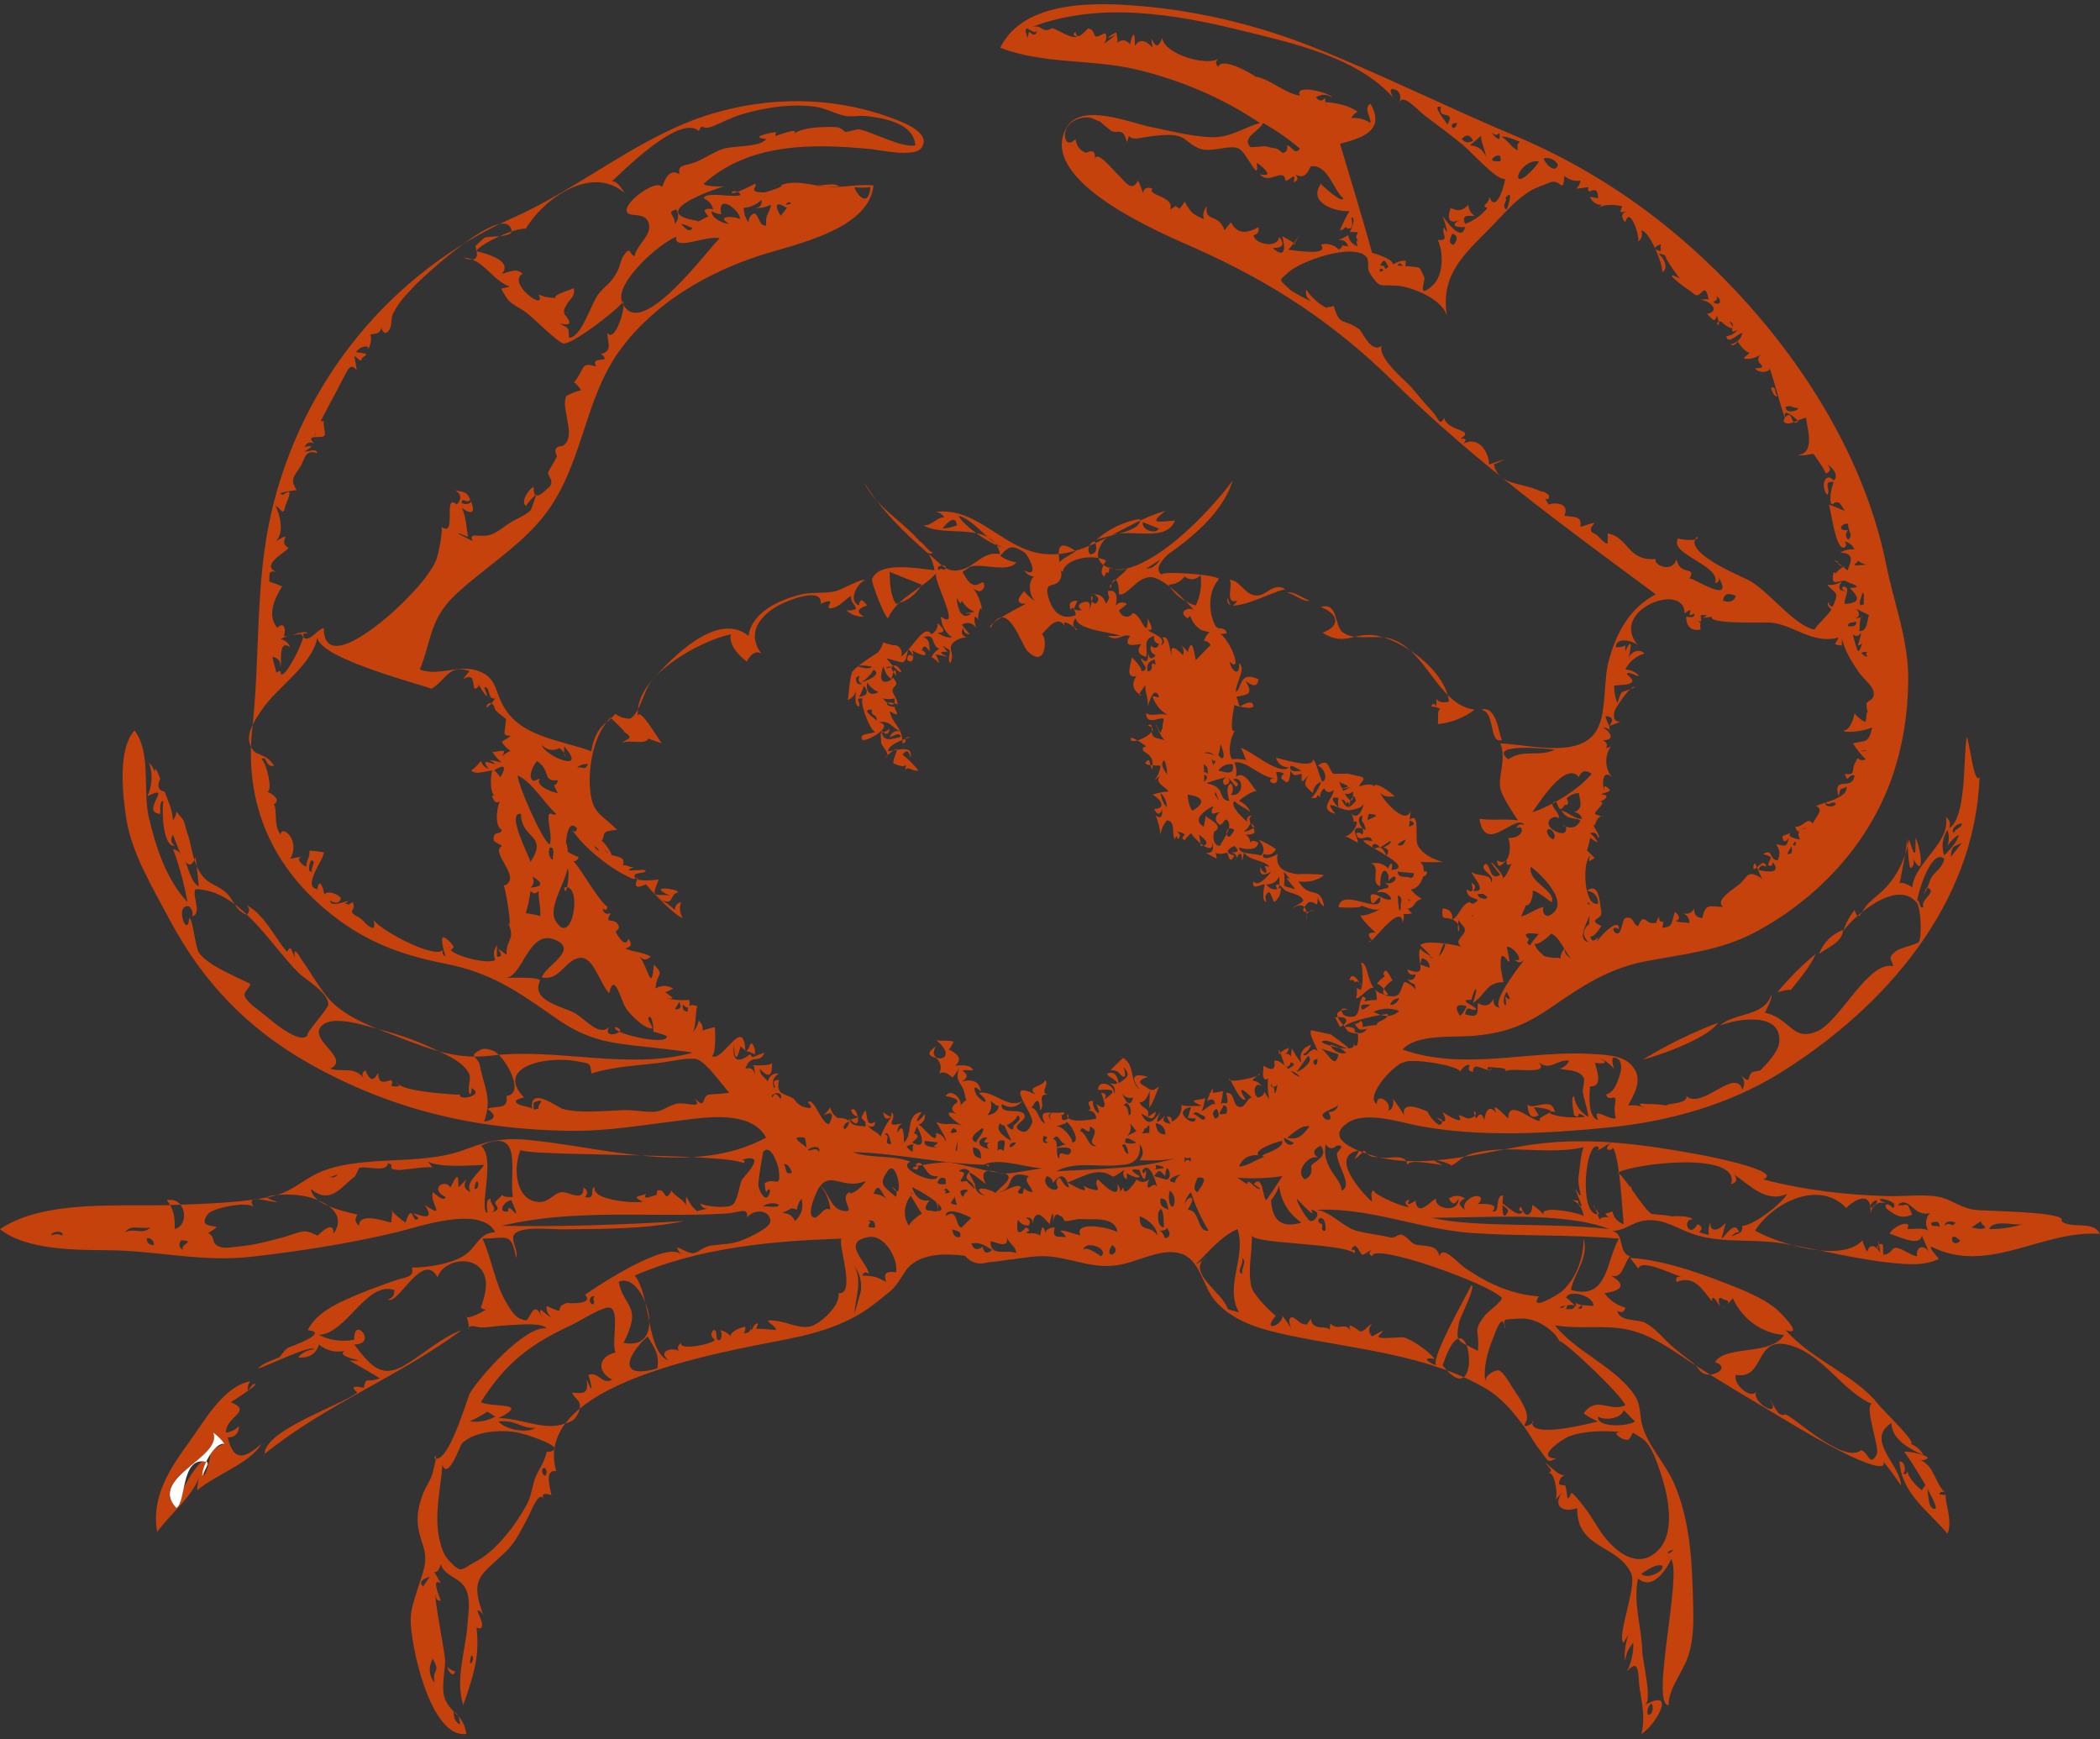 <?xml version="1.0" encoding="UTF-8" standalone="no"?><svg xmlns="http://www.w3.org/2000/svg" xmlns:xlink="http://www.w3.org/1999/xlink" fill="#000000" height="292.2" preserveAspectRatio="xMidYMid meet" version="1" viewBox="-0.0 -0.7 352.9 292.2" width="352.9" zoomAndPan="magnify"><rect x="-0.0" y="-0.7" width="352.9" height="292.2" fill="#333333" stroke="none"/><g id="change1_1"><path d="m252.396,123.662c-.572-1.198-.933-5.918-3.5-5.118 2.464.386 1.25,5.77 3.5,5.118" fill="#c6420d"/></g><g id="change1_2"><path d="m167.315,199.002c.079.021.158.038.235.079-.088-.055-.166-.078-.235-.079z" fill="#c6420d"/></g><g id="change1_3"><path d="m167.819,196.347c.349.045.697.087 1.046.122-.289-.104-.657-.133-1.046-.122z" fill="#c6420d"/></g><g id="change1_4"><path d="m268.608,156.777c.074-.07.147-.152.22-.251-.138.072-.193.16-.22.251z" fill="#c6420d"/></g><g id="change1_5"><path d="m43.38,156.791c.102.003.189-.01.27-.028-.093-.028-.183-.026-.27.028z" fill="#c6420d"/></g><g id="change1_6"><path d="m266.67 148.98c8e-3 0 5e-3 -6e-3 0 0" fill="#c6420d"/></g><g id="change1_7"><path d="m75.151,279.349c-.017.011.006.055 0,0" fill="#c6420d"/></g><g id="change1_8"><path d="m188.6 177c0.173 0.056 0.373 0 0 0" fill="#c6420d"/></g><g id="change1_9"><path d="m76.5,280.158c-.555-.139-.989-.419-1.343-.781 .114.7.986,1.925 1.343.781z" fill="#c6420d"/></g><g id="change1_10"><path d="m290.017,204.674c.035-.059.065-.124.092-.204-.04.072-.062.137-.092.204z" fill="#c6420d"/></g><g id="change1_11"><path d="m273.944,199.619c.672-.41-.277-1.969 0,0" fill="#c6420d"/></g><g id="change1_12"><path d="m307.35,100.505c-.866.254 1.134,2.196 1.078.808-.516-.113-1.162-.097-1.078-.808z" fill="#c6420d"/></g><g id="change1_13"><path d="m123.096,31.005c.121.009.27.002.405.003-.083-.035-.206-.044-.405-.003z" fill="#c6420d"/></g><g id="change1_14"><path d="m188.017,176.998h.584c-.163-.053-.351-.059-.584,0z" fill="#c6420d"/></g><g id="change1_15"><path d="m273.674,198.812c-.161.19.182.02 0,0" fill="#c6420d"/></g><g id="change1_16"><path d="m263.144,138.202c.013.006.055.015 0,0" fill="#c6420d"/></g><g id="change1_17"><path d="m263.144,138.202c-.186-.066-.358-.149-.511-.266 .007.253.302.216.511.266z" fill="#c6420d"/></g><g id="change1_18"><path d="m138.729,198.273c.032-.142.035-.251.033-.355-.033.089-.051.201-.033.355z" fill="#c6420d"/></g><g id="change1_19"><path d="m346.395,204.472c1.399-1.603-12.781-1.642-14.596-1.891-2.087-.286-3.555-1.465-5.291-1.995-2.515-.767-6.15-.229-9.047-.299-7.122-.176-14.267-1.012-21.165-2.819 3.5-1.318-8.609-3.782-10.484-4.121-10.336-1.866-19.818-3.247-30.187-1.435-7.97,1.394-17.353,3.973-25.334,1.446-2.915-.924-7.604-2.826-3.804-5.398 3.027-2.049 8.936-.034 12.123.557 10.164,1.885 21.545,1.253 31.836.219 10.027-1.009 20.111-3.814 28.709-9.163 17.471-10.87 32.729-28.229 33.506-49.713-.92,1.51-1.688-5.985-2.154-6.732-.606,3.101.031,13.553-2.963,15.352 .303-.767.122-1.395-.541-1.885 .812,4.347-5.279,7.609-5.653,11.853-.101-.199-2.041-1.293-2.157-.54 .061-.553 1.624-7.47 1.17-8.008 .289.343.247,5.441.796,5.248 .638-.567.611-1.354-.079-2.356 2.629,5.309 1.682-1.29.809-2.694 .031,2.621.063,3.95-1.077.271-.621,3.099-1.705,5.632-3.819,7.971-.881.976-1.992,1.759-2.931,2.679-1.383,1.354-1.662,3.476-2.407,1.202-.856,1.043-1.485,2.21-1.886,3.5 1.927-2.702 9.205-8.864 12.381-4.659 .634.84.872,5.78.279,6.543-.315.41-3.069.918-3.817,1.515-1.62,1.289-.623,1.284-.488,2.527-4.175-.961-8.96,9.334-12.734,10.932-4.312,1.821-4.386-2.149-8.812-3.116 .207-.334 1.369-2.701 1.079-2.963-1.222,3.688-6.16,2.896-8.621,5.116 3.2-1.249 10.526-2.272 9.944,2.888-.187,1.651-2.33,3.815-3.104,4.592-.225.224-1.177.154-1.532.469-.764.675.005,2.073-1.805.401 .647.748.737,1.557.269,2.424-1.201-3.86-6.757,3.454-9.43,1.078 .357,1.433-3.697,1.18-3.23,1.614-1.138-.21-2.28-.299-3.434-.265-1.521-.234-1.545.031-.07.805-.924-.531-1.91-.713-2.961-.54-.082-.519 2.31-3.309 1.238-5.666-1.263-2.782-4.454-2.819-7.205-3.007-10.701-.729-21.56,2.938-32.019-.752 2.263-2.603 8.401-2.039 11.508-2.278 5.489-.428 8.867-1.65 13.452-4.802 5.26-3.612 9.633-6.574 16.016-7.78 6.327-1.196 12.492-1.777 18.28-4.86 10.396-5.538 18.96-14.655 22.919-25.803 1.901-5.355 2.771-11.097 2.802-16.756 .034-6.565-2.412-12.735-3.691-19.148-4.254-21.313-18.562-41.346-34.992-55.267-8.274-7.012-17.554-12.72-27.558-16.913-11.39-4.774-22.488-10.364-33.97-14.906-9.112-3.604-18.889-5.964-28.666-6.813-7.581-.659-19.746-1.075-23.707,6.987 7.215,2.813 15.353,1.878 22.82,3.646 7.334,1.734 14.569,4.781 20.812,9.014-3.104.877-4.932,2.546-8.421,2.371-3.27-.165-6.622-1.048-9.829-1.694-3.611-.727-11.744-4.179-14.211.035-5.332,9.112 16.594,18.079 21.785,20.399 12.695,5.676 23.104,12.477 33.105,22.318 13.748,13.531 28.645,24.307 44.101,35.76-4.444,2.329-6.681,6.55-7.917,11.229-.889,3.36-.37,8.153-1.773,11.152-2.574,5.503-11.641,2.808-16.436,2.668 1.064,2.623-.385,5.381 0,7.541 .238,1.35 2.158,4.179 2.963,5.387-2.156-.331-4.328.083-6.468-.269 .968,6.319 6.212-1.193 7.545,1.076-.656-.308-1.104-.128-1.347.538 1.342-.846 1.506,1.688-1.35,1.616 .541,1.289.35,5.075-1.883,3.771 .188,2.025 1.139.064 1.615,0-.122.763.146.941.811.539-.033.069-.972,2.417-1.549,2.506 .975-.147-4.354-5.583-.34-.621-1.822,1.011-1.458-1.297-2.423-1.885-1.589,1.029 1.956,1.944.807,3.229 .441-1.639-2.467-.998-3.229-1.885 .062.757 2.964,3.521.27,3.232 .528-.555.439-1.004-.27-1.35 .396,1.434.123,1.793-.812,1.079-.053,1.61 1.837,1.475 1.888,1.885-1.612,1.392-.787-.43-2.123.663-.869.713-1.149,2.003-2.188,2.569 .124-1.178-.415-1.808-1.615-1.887-.277,2.545.549.99 2.152,2.152 1.374.993.005,3.349.541-.271 .393,1.016 1.249,1.104 1.006,2.016-.215.806-1.925,1.615-.467,2.563-.895-.369-6.307-1.261-7.004-.271 .736.662 1.43,1.367 2.078,2.114-.334-.479-1.631-.896-2.078-1.574-.771,1.83 1.656,5.085-2.154,3.502 .157.775.605,1.046 1.352.809 .17.8-1.016,1.316-1.443.732 1.156,1.573 1.355.146 1.443,1.961-.004-.4-1.438-1.498-1.89-1.348-.64,1.217-.519,2.438-2.051,2.384-3.422-.119.172-2.977.164-2.652-.255-.052-1.21-2.838-1.614-1.077 .694,1.103.643.016.895.051-.795.319-1.452.843-1.971,1.563 .438-.065 1.868,1.556 1.887,1.888-4.11-.182-2.906-5.592-4.631-5.426 .4-.039.465,4.218.08,4.232 .433-.02-1.611-3.496-1.916-1.23 .519-.232.793-.099.822.403-.009-.504 1.493-.288 1.064,1.212-1.221-.714-.338-.407-.812,1.348 .997.188 3.411-4.214 3.501.27-.728.021-1.445.109-2.152.27 .396-.471.306-.739-.271-.809-.848,1.573-.213,2.322-1.266,3.299-.688.188-1.332.098-1.938-.27-.629-.925-.369-1.217.776-.876-3.546.228-.921,2.218-.104,3.547 .238.389 1.766.57 1.719.496 .18.288.141,3.285-.771,1.57 1.094,2.06-5.572.189-5.246-.175 .688-.765 3.59,1.037 4.362,1.132 .719.089-3.286-2.602-2.81-2.378 .185.086-3.076-.675-3.35-.691-.453.701.938,2.746 1.079,3.503-1.024-1.102-1.754,1.332-2.425.539 .666-.356 1.115-.896 1.346-1.617-1.38.453-2.119,1.527-1.616,2.964-.309-.023-1.707-2.355-1.614-2.425-.703,4.48.871.428-1.343,1.07 .499-.132.769-.487.804-1.07-.657.195-1.195.556-1.612,1.078-.464-2.509 1.011,1.973.878,1.807 .693.867 1.217-.523 1.006-.46 1.605.304-.496,1.01-.541,1.346 .87.058 1.589.416 2.157,1.079-1.464-.229-2.956-3.021-4.312-2.691 .17,1.168 0,1.986-1.885.807 .223.506-.35,2.024.344,2.323 .646.278 1.262-1.812 1.065-1.681-1.078.723-.565,6.33.208,5.819-2.77-3.664-.188-1.75-2.426-1.075-.998-.411-.68-2.961.539-1.885-.907-1.729-2.697-.099-.271-2.155 .633.426-5.77,1.888-5.115.808 .272.284 1.896,4.179 2.691,3.504-1.521-2.389-.326-1.692 1.078-.271-.699-.051-1.127,1.651-1.948,1.577-1.479-.137-.704-2.507-2.36-2.386 .811,3.369-.754.521-1.078,2.424 .285-.877.465-1.772.537-2.692-.752.152-1.511.27-2.271.346-.076,3.163 1.646-3.977-.419,1.272 .938-.476 1.387-.205 1.347.808-.066-1.103-2.142,1.322-2.589.952 .587.484.873-2.148.972-2.299-.369.56-3.826.12-.537,1.347-.262.058-3.891.229-3.5-.271 .203,1.309-.424,2.413-1.615,2.964 .066-.649-.202-.92-.809-.81 1.481,3.278 2.916,1.37 2.69.809-.812.45-4.319.732-2.964-1.077-1.521,1.617-1.79,1.438-.809-.537-1.244,1.672-2.129,2.556-3.229.269 1.007.393 2.104,1.668 2.456-.309 .011-.062-1.319.872-1.381.848 .562-1.548-.89-1.256-1.348-2.424 1.982-.087 1.749-4.772 1.617.807 .374-.106 1.447-2.94 1.616-3.5-1.231,1.096-1.495.454-2.503-.107-1.688-.941.4-1.315.615-1.511-2.457-.673-2.903.047-1.348,2.155-1.728-1.376-.703-4.123-2.771-5.319-.256.197-2.094,1.949-2.076,2.086 .722-.079 1.293.184 1.711.787 .749.665.896.226.445-1.323 1.453,1.527.31,1.878-.809,2.691-.191-.831-.47-1.87-1.418-1.737-.796.062-.683.369.34.93 1.236.854 1.059,1.124-.539.808 .887.379 1.155,1.009.811,1.89 .318-1.482-2.551-2.791-2.695-.812 .495.188 4.51-.586 1.079,1.617 .435-.657.256-1.019-.538-1.076 .951,2.378.684,3.007-.809,1.885 1.332,2.914-.859.92-.54-.537-1.929.039.588,1.535-1.075,1.615 .975-.054 1.512.396 1.615,1.347 .221.014-5.424,1.169-4.85-.808 .358.618.172.973-.56,1.064-.697.085-.06-.741-.791-1.064 .469.396.737.306.812-.27-2.263.476-4.607-.86-3.231,1.883-.997-.198-1.149-2.508-2.336-2.633-.577.752-.471.643.315-.329 .702-1.308 1.106-1.037 1.212.808 .982-1.019-.746-2.779 1.346-2.692-1.579-.168.301-1.738-.538-2.426-.203,1.205-3.288.958-1.617,2.429-5.687-2.763.05,3.495-.562,4.812-.494,1.062-1.007,1.905-2.156,1.205-1.402-.854 1.152-1.545.917-2.472-.385-1.494-4.165.117-3.854-1.932 1.314.784 2.481.605 3.501-.537-2.423,1.524-4.928-1.853-7.274-1.348-.014.229 1.105.841 1.028,1.418-.064.479-1.456-.883-1.595-1.229-.848-2.117.714-.497.837-.457-.226-1.799-1.714-2.095-3.231-1.614 2.636-1.604-2.202-2.119 1.886-1.887-.343-1.26-2.932-.737-2.963-.809 1.587-1.389-.291-2.317-1.077-2.695 .335-.409.604-.856.808-1.346-1.184-.312-2.258.031-2.963-.271 4.5,3.718-1.987,4.12 0,1.079-1.483.95-1.478,1.594.017,1.923 .794.771.968,1.653.523,2.654 1.124-.693 2.091.717 2.259.616 .529-.575.942-1.229 1.242-1.961-1.191,2.854.473,2.763.762,4.771 .249,1.726.8.282-.762,1.962 .584-.873-1.547-3.154-2.424-1.613 1.969.349 2.465.812 1.488,1.396-.642.626-.509,1.146.398,1.565-3.04-.812-.347,1.317 1.076,2.154-1.626-.924-3.053.062-4.579-.811 .031.104 2.04,3.198 1.616,3.232-.314-.721-.853-1.169-1.617-1.349 .351,2.659-2.533-1.601-2.962-1.348 .849-.354 1.208-.981 1.079-1.886-.146.534-2.564,2.707-.539-.271-2.799.359-1.359,3.817-2.964,5.117 .005-.444.035-3.913-1.077-1.616-.091-.717.179-1.256.808-1.615-3.572.865-.535-.886-1.886-1.886 .382,1.485-.988.281-1.347,0 .28,1.831 1.141.938 1.572.646-.472.32-2.497,3.844-1.841,3.664-.876-1.2-1.413-.947-2.333-2.042 .819.425 1.238.206 1.256-.651-1.593,1.064-1.27-1.129-1.617-1.887-1.55,2.072.265.992 0,2.693-.883-.139-2.625.079-2.693-1.349 2.421,2.84 1.271-2.671.269-1.347 .218.644.667,1.003 1.346,1.077-.366.315-4.321,1.122-4.309,1.076 4.961-.506.458-1.044.708-.854-2.271-1.729-.134-2.769-2.325-.493 2.476-1.237.829,1.48.908,1.459-1.185.339-2.593-4.633-3.586-3.636 .95,1.017.616,1.24-1.003.674-.577-.287-1.028-.706-1.354-1.259-1.626-.977-3.063-.614-2.506-3.165-1.743,0-.187,1.305-.808,1.347-.43-1.036-.16-1.845.808-2.425-1.004-.072-1.632.377-1.885,1.349-.478-.817-1.294-.884-1.348-2.154 2.449,2.726 1.995-.88 2.075-.97-.549.614-3.092.337-3.879.424 1.109-.123.815.146.996,1.622-.137-1.004-.676-1.362-1.615-1.076 1.022-2.77 2.356-.614 3.231-2.694-2.211.688-1.817,1.107-2.423.27-3.58,2.741-2.668-1.607-2.694-1.616-.012,1.574.299,3.586 1.078.27 1.181,1.128 1.05.671 2.425,1.348 .084-.729-.09-1.353-.523-1.864-.544.209-.355,1.226-1.094,1.325-.229-6.314-3.849,2.104-5.657.808 .772-.087.61-4.211.538-4.849-.156.062-2.986.601-2.155,1.077 .277-.836.097-1.555-.538-2.155-.087.366-.642,1.899-1.1,1.966 .594-.085.536-3.623.831-4.39-1.091-.433-1.629-.125-1.615.918-.642-.062-.911-.459-.81-1.188 .949.882 1.308.611 1.078-.81-1.273.139-2.53.049-3.771-.27 1.721.206.671-.257.208-.678-1.087-.984-2.066.658.871-.94-.991-.59-1.979-.59-2.964,0 .219-2.913 1.623-2.045-.268-4.04-.426,4.951-.909.646-2.425-1.349 .636.664 1.265.664 1.886,0-1.366-.758-2.902-.719-4.311-1.346 1.071-.244 1.251-.782.54-1.616-.423,1.335-1.206.202-1.611-.34-1.031-1.38-.055-.795.051-1.646-.114-.489-.402-.814-.865-.978-.875-.258-1.326.217-.54-1.346-.777.257-1.226-.014-1.346-.811 .469.396.739.308.808-.271-1.568-1.001-5.218-7.649-5.784-7.632 .421-.014.82-.211.936-.716-.625-.233-1.222-.521-1.792-.862 .021-.151-.383-2.823-.365-.66-.006-.773.192-5.162 1.887-3.325-.079.63-.348.721-.808.27 1.597,2.429 4.335,4.713 6.729,6.336 1.034.7 1.971,1.188 3.067,1.75 .424.197.839.194 1.245-.007-.736,1.508-.288,1.865 1.347,1.077-.038.003 4.61,5.209 6.195,5.657-.529-.854-.619-1.752-.271-2.692-.677.197-1.036.646-1.076,1.349-.787-.789-1.685-1.418-2.695-1.888 2.707,1.356 1.8-.637 2.995-.979 1.63-.471-5.746-1.607-1.108.443-2.447-.422-3.334.794-1.886-2.693-.021-.007-4.697.635-4.007-.805 .161-.337 1.91-.278 1.798-.667-.146-.511-4.787.557-1.832-.685-.981.445-2.115-1.311-2.425.809 1.833-3.516-1.474-1.718-2.692-3.771 2.801,2.91-.195-1.726-.465-1.318 .829-1.251-.361-1.663 2.62-1.913-2.613-2.699-4.13-2.572-4.53-6.787-.357-3.765.617-9.326 3.452-12.067 .103.169 3.148,2.922 2.062,2.267 2.596,1.564-.068,1.135-.175,2.312 .081-1.286 3.931.266 4.48-1.084-.037.091 2.298.811 2.253.815-.389-.303-3.747-6.232-4.041-4.579-.625-6.614 10.31-12.623 15.624-13.737-.452,1.733 1.472,3.72 2.692,4.579 .395-.854 1.356-2.031 2.425-1.348-2.359-3.174-.554-5.944 2.312-7.749 1.867-1.175 8.083-3.604 7.653-.601 3.437-1.486-.056,1.266 2.111.683 1.156-.311 2.018-1.425 3.007-2.028-.072,1.362.707,1.253.835,2.219-.516.223-1.064.291-1.645.205 .844.753 1.832,1.112 2.963,1.078-1.28-.726-1.1-1.354.54-1.886-.804-1.138-1.253-1.138-1.349,0-1.955-.769-.289-3.801 1.079-4.31-1.256-.056-3.886,1.705-5.31,1.984-1.845.361-3.78.031-5.69.521-3.499.896-8.067,2.897-8.663,6.922-5.18-4.278-12.948,3.709-16.083,7.329-1.646,1.9-2.015,5.457-3.776,6.584-.914.014-1.747-.255-2.499-.804-.38.385-.761.77-1.141,1.155-1.744,1.059-2.675,3.203-2.898,5.128-5.522-2.057-12.263-2.345-15.097-8.171-1.177-2.42-1.008-4.414-4.194-5.418-3.106-.979-6.39,1.021-9.53-.146 2.082-5.271 1.611-8.589 6.285-12.868 4.426-4.053 9.507-7.208 13.533-11.725 7.783-8.733 7.275-20.465 14.106-29.502 5.748-7.604 14.358-12.615 23.282-15.501 5.644-1.826 18.269-4.268 19.021-11.748-3.255-.344-6.722.827-9.92-.076 1.146.323 3.284-.624 4.264.345-3.069.438-7.045-1.596-9.966-.269 1.133.001-2.401,1.167-2.773,1.171-3.111.034-.772-1.172-1.539-1.441 .144-.074-3.727,1.986-3.9,1.471-.099-.294 1.278-.453 1.476.417-1.056.51-5.801-.688-6.195.539 .861.351 1.4.979 1.616,1.885-.468-.189-.928-.178-1.381.033-.329.568 1.028.938.339,1.633 1.185-1.194-1.134.203-1.167.206-1.491.168-1.004,3.167-3.177.553 1.088.033 2.819,1.829 2.694-.539-9.398-1.431 4.87-6.006 4.891-5.854 .02.145-3.425.197-3.812-.339 7.662-6.936 18.371-6.776 27.929-5.863 1.618.154 7.5,1.474 8.666-.167 1.939-2.729-3.871-4.633-5.584-5.248-9.546-3.426-20.198-3.409-29.885-.429-11.952,3.677-21.766,12.35-33.139,17.395-20.603,9.138-35.589,27.615-40.669,49.725-2.687,11.695-1.827,24.031-3.146,35.927-1.426,12.859 3.333,23.648 13.593,31.647 5.803,4.524 11.666,6.643 18.816,8.035 7.691,1.502 12.237,4.691 18.496,9.091 4.414,3.104 7.793,4.074 12.957,4.63 .716.077 10.121,1.104 10.08,1.246-10.672,2.974-22.852-.872-33.765.487-5.674.706-9.867-.887-15.551-3.09-3.66-1.419-7.942-2.896-10.922-5.58-1.422-1.28-2.389-2.908-3.454-4.47-.629-1.032-1.298-2.04-2.008-3.021-.965-1.708-1.333-1.781-1.101-.222-.822-2.286-.786-1.739-1.346-1.077-2.087-2.444-3.783-6.253-6.733-7.812 .517.548.517,1.086 0,1.615-2.027-.754-2.136-2.551-3.514-3.757-1.835-1.604-3.253-1.214-4.682-3.959-1.025-1.97-1.115-4.229-1.884-6.274-.239-.635-.328-1.711-.803-2.229-1.578-1.72-.4-1.237-1.509.329-.188-2.01-.8-3.109-1.4-4.805-1.072-.174-1.329-.896-.77-2.166-.841-2.356-1.105-2.188-.793.507 .149-1.248-.21-2.325-1.078-3.232 .653,1.829.558,3.899-.27,5.657 4.643-2.33-1.391,2.736 2.156,2.963 .074-.289-.229-2.248.538-2.155-.271,1.292-.206,7.622 1.885,7.542-.655-.543-.745-1.172-.269-1.885 .858,2.28 2.531,7.336 3.771,3.771 .091.465.584,4.931.549,4.914-1.963-1.007-1.755-5.82-4.32-6.262 1.071,2.883 1.882,5.861 2.423,8.891-3.563-3.764-5.378-9.39-6.512-14.325-1.004-4.371.437-10.808-2.376-14.496-2.902,3.086-1.989,11.088-1.378,14.887 .937,5.819 4.421,11.539 7.176,16.735 5.65,10.655 13.164,18.505 23.809,24.48 13.621,7.648 27.833,10.938 43.397,11.161 6.499.094 12.494-.986 18.911-1.772 4.132-.507 11.796-1.712 14.209,2.925-12.425,6.622-27.136,1.543-40.241.353-4.646-.422-7.181.476-10.616,1.738-7.431,2.733-17.515.641-24.438,3.856-2.897,1.347-4.554,3.331-8.259,4.038-5.206.991-10.593,1.104-15.873,1.317-8.697.363-21.655-1.057-29.315,4.058 4.283,3.533 12.859,3.512 18.097,3.549 8.386.061 15.771,2.067 24.286,1.085 8.108-.938 16.395-2.214 24.332-4.123 3.523-.848 14.144-4.625 16.515.027-2.662.037-3.142,2.437-4.969,3.727-2.241,1.583-6.387,2.202-9.039,2.201 .469,1.746-1.119,1.524-3.393,2.36-1.692.621-3.397,1.204-5.062,1.898-3.185,1.328-7.432,2.96-9.054,6.245 3.924.435-3.082,2.856-3.236,2.938-.675.357-1.223,1.425-1.556,1.617-.657.38-2.75.93-3.555,1.907 1.041-.192 9.093-4.172 9.426-3.231-1.084.075-1.982.524-2.692,1.349 1.644.213 3.037-.51 3.5-2.156 1.194,1.002 2.782,1.412 4.309,1.077-1.84,1.2 5.255,1.803.81,1.617 1.718.966 3.424,1.953 5.118,2.964-2.403.96-2.245-.451-2.692,1.614-2.047-.46-2.061-.023-1.079.809-2.81,2.146-15.616,6.314-15.599,10.308 10.173-8.273 22.616-13.015 33.107-20.812-3.43,1.266-6.343,3.986-9.451,5.841-3.879,2.312-5.637.47-8.596-3.418 4.089-.079-.147-4.979 0-.808-1.98.413-4.129.115-5.925-.812 4.679-.197 7.968-9.09 12.659-7.541 .08.813-.28,1.354-1.078,1.614 1.778.963 5.813-8.312 8.352-3.771 .892-2.614 5.007-3.565 6.961-1.697 1.921,1.837 1.075,4.636.311,6.813 .62.479 1.106.447 1.458-.092-.384.496-4.224,2.466-3.882,1.438 1.214,4.003-.933,1.185 1.817,1.886 1.189.303 3.06-.175 4.307-.203 1.116-.025 6.642-.706 7.344.475-3.512-.599-11.371,8.246-12.883,10.904-.491.862-3.618,12.062-5.972,10.914 .765-1.693-.221,2.312-.369,2.752-.403,1.191-1.195,2.233-1.62,3.42-1.246,3.472-.967,5.334.092,8.509 .934,2.8-.116,4.615-1.058,7.736-.458,1.519-.994,2.972-1.026,4.5-.087,4.241 3.252,20.198 9.368,19.408-.586-3.4-2.28-3.121-3.5-5.655-.83-1.726-.129-4.671-.074-6.551 .038-1.276-2.017-11.096-1.543-11.229-.101.659.169,1.021.809,1.076-.031-.3-1.777-4.088 0-2.963-1.985-3.663-.77-.319 0-3.233 .606,2.096 3.184,2.178 4.19,4.164 .888,1.753.428,4.094.301,5.929-.313,4.531-2.106,9.118-.72,13.611 1.861-5.351 2.879-8.462 2.154-13.737-.077.653.192.924.809.811 .702-.634-.534-2.317-.562-3.021 .531.146.897.523 1.1,1.139-2.463-6.454-.775-6.791 3.507-10.831 1.719-1.621 2.425-3.271 3.525-5.24 .99-1.773 2.086-5.216 3.066-3.779-1-1.466 1.656-.489 1.217-.619-.094-.973-1.336-4.379.809-4.037-4.535-15.843 32.572-20.673 40.797-22.594 3.83-.894 7.392-2.038 10.738-4.147 1.616-1.019 3.06-2.232 4.53-3.443 1.544-1.271 2.192-3.104 3.175-4.114 2.271-2.33 6.241-2.291 9.457-1.893 1.016,1.202 2.312,1.57 3.889,1.103 1.112-.093 2.218-.233 3.317-.423 2.554-.25 4.876-.855 7.475-.515 4.395.578 7.36,2.246 11.916,1.227 3.071-.688 7.139-2.997 10.25-1.527 2.702,1.275 3.258,5.436 5.112,7.611 3.229,3.79 8.216,5.004 12.886,5.977 10.674,2.22 22.988,3.203 32.602,8.808 2.693,1.57 4.639,3.923 6.484,6.413 .899,1.213 1.601,2.581 2.525,3.772 1.682,2.162 1.293,2.415 2.921,1.595-3.687-.03.97-3.243 2.146-3.695 2.76-1.061 6.799-.996 9.705-.613-3.849-.644-.244,1.736.353,1.081 1.028-1.131-.031-1.529 2.11-.194 1.67,1.041 2.692,4.321 3.269,6.068 1.124,3.418 2.459,9.436-.209,12.492-3.093,3.547-6.69,1.185-9.048-1.641-1.35-1.616-2.251-3.565-3.562-5.205-.439-.55-.836-1.123-1.312-1.646-1.526-1.68-.646-.298-1.566.087-.544-3.191-.029-1.755-1.433-2.398-.025-.771.362-1.316 1.165-1.642-1.062.649-2.648-1.569-3.504-1.886 1.556,1.471.876,1.287.392,1.881 1.052-1.287 1.945,3.63 1.289,4.299 .451-.447.886-.911 1.299-1.394-1.907,2.346.005,3.653 2.408,2.755-.087,6.975 6.799,6.019 9.091,11.024 .984,2.15-2.562,10.774-1.277,11.601 .318-.627.685-1.227 1.094-1.795-.616.456-1.164,4.115-.826,4.758 .132-1.132.581-2.118 1.348-2.963 .053,1.65-.33,3.374-1.076,4.851 2.228-2.611 1.82.825 2.146,2.854 .424,2.644.952,4.955.279,7.647 2.283-1.328 6.205-8.027.537-4.85 1.429-.568-.328-7.229-.371-9.033-.09-3.865-1.633-8.463-.704-12.246 2.396,2.054 4.687-1.397 5.554-3.277 1.855,2.77-3.549,24.479-.438,24.556 0-2.817 2.324-5.458 3.211-8.011 1.104-3.177.982-6.4.896-9.725-.179-6.668-.521-13.516-3.255-19.688-1.37-3.091-4.15-6.021-5.152-9.176-.793-2.492-.037-3.845-1.97-6.254-3.532-4.405-9.267-6.556-12.851-10.984 4.141.729 8.42-.155 12.519.787 3.957.912 7.343,3.479 10.683,5.66 4.373,2.854 8.854,5.479 13.33,8.158 4.028,2.411 8.063,4.869 12.274,6.952 .506.25 7.212,3.586 6.41,1.339 1.053,1.299 2.039,2.645 2.964,4.039 .008-3.408-6.141-7.661-1.616-10.506 .029,2.763 3.208,4.443 5.388,5.387-.479-.9-1.198-1.528-2.153-1.885 1.263,0-4.765-5.764-5.449-6.651-3.743-4.844-11.121-7.389-15.56-12.472 3.371,1.203-1.094-3.17-1.739-3.681-2.361-1.854-5.421-3.048-8.194-4.133-5.023-1.966-10.759-3.963-16.193-4.31 .023.095 1.617,1.967 1.347,1.887 .345-2.06 6.485,1.277 7.313,1.252-.617.019-1.113-.061-.85.902 2.966-1.247 4.35,1.317 5.927,3.23 0-1.61 1.128.661 1.347.811-.418-1.311-.193-1.668.674-1.079 1.012.151.967.602-.133,1.347-.01.2 1.852-1.669 1.615-1.616 1.51,3.393 4.852,5.992 8.616,6.196-2.042,3.543-9.889,1.678-11.582,4.58 2.437.826.224,2.297-1.341,2.077-1.352-.189-1.449-1.265-2.354-1.93-1.104-.812-1.955-1.512-3.149-2.479-1.657-1.344-3.074-3.359-4.996-4.322-1.113-.559-4.261-.122-4.59-1.967 .717.41 1.166.229 1.349-.54-1.398-.361-2.665-1.251-3.503-2.423 3.116-.468 3.593-1.477 1.079-2.963 2.018.721 2.178-2.28 3.23-3.231-2.149-.594-.793-3.904-3.116-4.268 2.043.057 3.487-1.447 5.422-1.726 2.831-.402 4.677.793 7.18,1.841 5.312,2.223 10.661,1.054 16.288,2.006 6.514,1.103 12.911,2.854 19.522,3.365 2.565.199 4.374.192 6.482-.729 .312-.136-1.74-1.834-1.141-2.108 9.521,4.811 18.627-2.856 28.279-2.153-1.048-2.363-4.793-.727-6.467-2.153m-18.581-61.148c.157-2.181.604-1.675 1.885-2.425l-1.885,2.425m1.885-5.655c-.079.907-1.194.781-1.347,1.616-.639-.571.476-1.665 1.347-1.616zm-2.425,1.076c.3.896.3,1.794 0,2.691 .497-.76 1.127-1.388 1.888-1.885-.17,1.236-1.662,2.648-2.425,3.501-.522-1.521-.342-2.958.537-4.307m-4.038,12.928c-.688.729-.732-1.88-1.078-.808 .081-1.418 2.374-9.076 4.582-7.273-.303,1.493-1.53,2.203-2.042,2.947-.526.769-.992,3.02-1.761,3.353 .561-.242.513-1.062.837-1.449 2.056.559-1.185,2.061-.538,3.23m-70.301,15.084c.666,2.83-1.002.996.27-.808 .239.501 1.112,1.992-.27.808m4.31-8.62c-.652-.153-.752-.501-.297-1.039-1.077-.894-.53-1.176 1.644-.847 .007-.039-1.689,1.916-1.347,1.886m5.654.54c-.758.896-.849,1.884-.271,2.963 .047-1.059-.337-1.52-1.149-1.383-.67-.013-1.33-.115-1.977-.308-.539-.539-1.745-1.335-1.551-2.406-.235,1.301 2.939-1.307 2.634-1.395 1.422.405 2.412,3.146 3.394,4.143-.684-.319-1.042-.857-1.08-1.614m.271-20.466c.335,1.996-2.246.766-2.729.003-.909-1.434 1.404-2.057 1.385-1.354 .701-.645-1.471-2.145-.826-2.713 .839-.739.564,1.041 1.364,1.098 .028-.138 1.399-.902-.267-1.078 1.295.699 1.692.455 1.192-.732 .567-.552 1.245-.847 2.034-.884 .158,1.221.861,2.626-.805,3.232 .689.053 1.141.412 1.347,1.077-1.065.229-2.435-1.228-3.505-1.347 1.312,1.692 1.664.984 3.234,1.616-.486,1.081-1.294,1.441-2.424,1.082m-2.153,2.151c-.568-.278-.929-.728-1.076-1.346 .261-1.19 1.928.533 1.076,1.346m33.668,7.542c-1.377-1.357-.023.138 0,0m7.002-6.464c-1.412-.922.349,1.612-1.349,1.348-.019.023 1.922-3.566 1.349-1.348m5.121-7.273c.562.587.768-.135 1.616,0 .384.839-2.007.839-1.616,0zm5.922-8.62c0-.243 2.459-.136 0,0m1.348-22.895c-.306.789-.241,2.774-1.615,2.694 .04-.039.066-1.971.191-1.912-.067-.325.011-.489.234-.494 .839-.146.157.027-2.044.521 1.263-.134 2.142-.726 1.078-1.887l2.156,1.078m.268,3.771c-1.521-.487-1.332,1.625-1.982,2.261-.336.329-1.243-3.931-.979-2.8 .521.456.972.366 1.349-.27 .101.015-.452,2.05-.539,2.154 1.157-.162.98-1.55 2.151-1.345m-.538,3.231c-.428-.083-.771-.304-1.024-.661 .37-.168.757-.209 1.159-.121-.401.011-.447.273-.135.782m-3.234-5.117c-.101-.817.879-.56 1.351-.809 .124.843-.579.863-1.351.809zm2.696-3.771c-1.337.938-.461-1.247-.271-1.885 .454.016.046,1.574.271,1.885zm-1.079-7.272c1.262.988 2.606.566-.269.808-.777-.15.415-.419.269-.808zm-1.613-6.195c-.055,1.219.935,1.933 0,2.693-.475-.53-.475-1.069 0-1.616-1.964.186-1.182-1.192 0-1.077m-10.505-19.664c1.467-.204.312.003 2.154.271-.096.396-2.154,1.056-2.154-.271m-1.347-1.883c-.312.552-1.074-.701-1.076-1.347 .996-.189.462,1.149 1.076,1.347zm-10.236-16.701c.935.718.668,1.701-.54,1.077 .115-.422.849-.229.54-1.077zm-9.428-9.157c1.629,1.49-.068-3.317 0,1.616-2.59-.703 1.097-1.127 0-1.616m-17.238-12.929c-.466,1.716-2.261-.287-2.427-1.078 1.032-.168 1.84.192 2.427,1.078m-3.233-.54c-.152.602-2.456,3.021-3.136,2.962-1.186-.102.874-3.386 3.136-2.962m-6.195-4.04c.318-.381 1.828.276 2.198.422 1.761.693.029-.208.494,1.733-.932-.186-2.019-2.092-2.692-2.155m.539,10.236c1.463-1.87.57,1.256.27,1.884-1.121-.485.407-1.828-.27-1.884m-1.079-11.044c.242.36.256.738.043,1.131-.562-.263-.979-.674-1.246-1.238 .134.328 1.132.831 1.203.107m-1.078,4.579c-.289-.22 1.808-1.703 1.352.269-.303-.008-1.38.032-1.352-.269m-1.882-4.041c-.029,1.151.713,2.349.809,3.502-.498-1.197-1.395-1.826-2.689-1.886l1.88-1.616m-1.347.809c-.728.464-1.354.375-1.888-.271 .745-.846 1.374-.756 1.888.271m-2.695-2.963c-.433,1.967-1.744-.086 0,0m-2.693-2.694c-.712,2.333 2.595.336 1.076,2.963-.056-.3-2.873-3.46-1.076-2.963m-69.223-12.658c-.112.396-.167.708-.27,1.077-1.112-3.453 1.18.015 1.617-1.347-.122.946-.571,1.037-1.347.27m37.979,7.541c.025-.119-5.566-3.488-6.195-1.615-.467-.437-.467-.886 0-1.348-2.076,1.256-9.015-.783-9.426-3.501-1.263,3.681-2.175-2.476-1.617,1.617-.855-1.03-2.104-1.704-2.963-.269 .079-3.753-.712-.94-.812-.27-.627-.816-1.346-.907-2.153-.27 .187.035-.13-1.668-.146-1.692-.141-.21-2.924,1.746-.123.345-.674.597-1.394,1.136-2.153,1.616 .364-.04.993-1.648.269-1.886-2.548,1.461-.98-.315-2.691-.809-.327.115-1.989,2.469-2.154.538-.495.453-.404.723.271.809-.885.646-4.02-1.647-4.312-1.347-1.615.947-1.408-.644-3.229-.267 11.263-4.238 23.78-2.181 35.12.616 8.534,2.104 19.375,4.424 25.482,11.234-.693-1.33-.448-1.708.734-1.13 .539.543.654,1.189.344,1.938 .781-1.441 2.848,1.223 4.697,2.586 2,1.471 3.947,2.95 5.871,4.516 1.854,1.511 5.598,5.96 7.209,5.825-.066.746-1.44,5.985-2.694,2.962 .224,1.12-1.653,1.57-.271,1.887-.972,1.203-2.318,2.165-3.771,2.692-.658-1.677.604-1.338 1.616-1.346-.672-.45-1.03-1.079-1.076-1.886-.831,1-1.818,1.18-2.965.538-.713,2.174-.084,2.803 1.887,1.886-1.926.82-1.469,1.448.538,1.347-.568,2.698-3.353-1.278-3.771-1.885 1.451,4.3.31,2.188.266,1.885-.643,1.105 1.146,2.291-1.074,2.155 .845,1.738 1.225,5.885-1.061,7.821-2.639,2.24-.811-1.237-1.266-1.721-.249-.264-.389-1.108-.843-1.471-.104-.083-3.737-.369-3.565-.321 .397-1.379 1.346,1.596 1.346-.808-1.358-.231-3.162,1.324-4.31,1.885-.233-1.071.531-.27.81-.27 .108-.606-.159-.875-.81-.809 1.22-2.494 1.015,1.703 2.154-.269-.054-.916-3.511-1.9-3.505-1.886-1.697-6.134-3.551-12.224-5.387-18.315 3.653-.956 7.717-2.179 5.117-6.734-1.265.692.152,2.368 0,3.232-.984-.641-2.062-.909-3.23-.809 .244-.473.604-.832 1.076-1.076-1.57-1.099-3.521-1.459-5.385-1.616 .737,2.077-.382-.412 0-.809-.539.72-1.078.72-1.617,0 .896-.548 1.793-.548 2.691,0-.105-.625-6.429-2.43-5.388-.27-2.76-.464-4.87-2.77-7.535-3.225m33.132,26.397c.897.297.987.925.269,1.886-1.339-.187-.201-1.777-.269-1.886m-31.786-18.586c2.188,1.225 4.285,2.685 6.194,4.31-.863,1.249-1.496-.579-2.153-.539 .122.771-.143,1.193-.794,1.271-1.202-1.083-.661-.524-2.69-1.104-.338-.097-2.59.231-2.711.104-1.538-1.615 1.647-2.728 2.154-4.042m1.62,21.011c1.744.014 2.103-.615 1.074-1.886-.158,2.018-4.104,1.298-4.31-.271 .752-.167 1.021-.614.81-1.346-2.383,1.384-3.776.803-4.578-.808-.397.419-.758.869-1.079,1.348-.994-2.945-3.486-1.327-2.963-4.041-.568.62-.749,1.338-.538,2.155-2.007-.905-2.055-.975-3.233-2.963-.241.523-.58.969-1.016,1.337 .333-.356-.66-.389-.335-.673-.356.231-.717.459-1.077.682 .862-2.251-3.988-2.338-2.959-3.502-1.029-.401-1.568-.042-1.619,1.079 .373.191-.783-2.494-.811-2.425-1.146,2.075-2.038.19-3.738-1.39-.562-.521-3.34-3.983-3.531-2.112 .19-1.362-.303-1.755-1.481-1.176-1.029-.388-1.613-1.164-1.751-2.326-1.934,2.275-3.148-2.522.893-3.508 1.615-.395 2.023.193 3.301.603-.226-.072 1.473,1.285 1.564,1.359 1.303,1.03 2.121-.842 2.87,2.085 .853-2.271-.531-.183 2.271-.708 1.183-.222 2.68-.423 3.875-.49 4.033-.228 3.504,1.28 6.119,2.286 1.883.724 4.971-.729 6.504-.037 1.399.633 3.545,6.115 3.047,2.452 .164-.086 3.563,2.593.541,1.885 1.463,1.905 4.02-1.326 4.312,1.078 .656.073 1.869-1.772 1.349.27 .766-.252.854-.702.267-1.348 2.007,1.212 2.364-1.324 2.696-1.349 2.887-.237 3.654,3.931 5.387,5.389-.084.997-3.479-2.085-3.771-2.425-2.238,3.208 2.461,4.726 4.848,4.578-.158.054-1.654,2.957-1.615,3.233 .658-.143.99-.478.997-1.006-1.364-.269 1.731,2.377.89-1.149 .926-.149-.105,2.3-.271,2.423 3.086.007-.295.229 1.89,1.887-.738-.723-.918-.542-.54.539-.923-.341-1.462-.97-1.617-1.888-.509.327-1.047.598-1.611.81 .83-.082 1.367.276 1.611,1.078-2.001-.283-.183-.241-1.615.539-.273-.512-1.795-1.28-2.963-.809 1.604,2.053-5.104.817-5.654.809 .02.823 4.033-5.517 1.074-.809 1.096.128-1.93-1.465-1.916-1.424 .479,1.62.691,4.04-1.598,1.965m64.375,52.26c-4.853.375-4.464-3.622-8.079-4.311 .039.54.029,1.08-.027,1.62-.098.561-1.767-1.394-1.932-1.451-2.787-.985 2.377-2.932-2.623-1.246 .176-1.692-.428-1.626-2.693-1.885 1.091-2.65-2.705-2.082-2.651-1.837-.062-.281-.61-.896-.581-1.127 .366.554 1.01-.218.403-.673-.812-.612-.316-.1-2.044-.832-2.438-1.035-6.27-.732-6.979-4.153-.093-.028 4.392-1.741-.81,0 .041-1.522-1.377-4.915-4.311-3.501 .608-.654.432-.923-.537-.81 2.758-1.623-2.133-1.143-2.694-3.501-.812,1.498-.808.12-2.267-1.394-1.127-1.168-2.164-2.513-3.23-3.738-.988-1.136-5.729-4.923-5.008-6.992-1.754,1.365-3.297-2.437-3.715-2.735-2.902-2.075-3.219-.32-4.367-3.998-.502.429-2.228-.003-.271.808-1.734-.681-3.285-1.942-4.309-3.5-.205.83.064,1.458.809,1.886-.053.178-3.234-1.604-3.427-1.784-2.125-1.992-2.042-1.492-.386-3.031 1.951-1.815 10.562-4.938 12.994-2.707 .754.691.107,1.96.65,2.799 1.809,2.788 1.559,1.9 4.738,2.177 2.402.209 7.994,2.354 8.322,5.508-1.334-7.229 2.565-10.526 7.211-15.238 2.094-2.124 4.089-4.603 6.662-6.171 1.093-.667 2.164-.948 3.299-1.433 1.949-.833 2.234,2.226 2.49-1.132 .769.66 1.666.929 2.691.809-.083,1.503-2.021,1.516 1.354,1.083-.409,1.928 1.646-1.042 1.615,1.886-.447-.106-.896-.196-1.349-.271 .465,1.316 1.965,1.559 2.045,1.181-.229.279-.448.567-.655.863 .069-.71 2.777-.861 3.998-.427-.209.939-.93,1.15 1.348.809-1.396.082-1.711.818-.811,1.886 .747-2.989 2.516,2.441 2.154,3.231 .623-.498.804-1.126.542-1.885 1.412.083 3.739,5.931 3.503,7.004 1.201-.537.206-2.581-.541-2.963 .057-.59 2.475,1.243 1.35-.539-1.639-.204 2.153,4.564 2.154,4.579-3.443-1.74.662,1.374.93,1.535 .729.439 1.354,1.042 1.726,1.237 .944.497 1.552-2.451 2.192.729-.513-.067-1.096.072-1.586.01 2.205.282 3.455,2.098 1.318,2.415 .489.452 1.449,1.924 1.616.27 1.219,3.028-1.062.735.968,1.077-.676-.114 3.055,2.494 1.188,0 1.432.209-.609,2.4 1.347,1.347-.478.623-1.104.982-1.884,1.077 .201,1.625 2.236-.672 2.693-.538-.219.985-.848,1.613-1.887,1.885-.035.343.991.094 1.076-.539-.147.01 2.208,3.229 2.365,1.333-.062.73-1.146,1.155-1.287,1.631 1.1.14 2.088-.13 2.966-.808-1.918,1.612 1.938,2.328-1.078,2.424 .26.686 2.255.94 2.425,0 .709,1.715 2.332,8.378 2.692,8.352-.769-2.15 1.905.276 2.153.537-1.131.948-.9-.886-1.615-1.076-.577.239-.86.63-.85,1.172 .866.937 2.956-.761 3.811-.635-.278.452 1.859,5.883-1.346,6.195 .607.314 2.396-.284 2.561-.125 .072.072 2.354,3.303 1.984,3.289 .904-.319 1.006-.835.305-1.548 1.038.592 1.977,1.958 1.075,2.694-1.319-1.55-2.361.846-1.076,2.424 .699-.891-.921-2.396 1.076-2.155-.285.713-.926,3.144-.271,3.771 1.25-.975 1.434.07 2.158,1.077-.887-.392-1.784-.751-2.695-1.077 .42,1.196 1.021,7.008 2.425,7.272 .509-.005.739-.938 0-1.078 .885.088 1.514.538 1.889,1.348-.861-.073-1.671.105-2.427.538 3.117.099 1.288,2.16 1.078,3.771-.229-1.036 2.349,1.337 2.424,1.348-.374-.613-3.957-3.69-4.579-3.771 1.405.033-.176.542 1.887,1.079 .141-.637-2.464,1.621-1.989,1.845 .855-.073.891-.419.104-1.037-.738,3.145 1.312.877 2.263,1.651 .215.174 3.182,1.018.434,1.043 .782.856 2.659,2.5-.81,2.692-.315-.342.747-2.325.252-2.713-.808-.631-1.077.445.019.559-1.257.012-1.526-.527-.812-1.616-.745.474-1.553.653-2.422.539 1.396,1.69 2.165,1.009.801,3.917-.637,1.355-2.177,2.328-2.958,3.625-3.528-.679-7.829-6.754-11.283-8.415-.975-.468-11.229-4.752-8.38-7.209 .523.829-2.818.604-3.232.269-1.771,2.686 7.31,4.528 6.195,7.542 .633-.117.812-.477.537-1.076 2.855,4.852-3.814.392-4.85.269 1.348-2.065-1.768-.381-2.15-3.232-.735,2.508-4.03.938-3.501-.004m11.307,6.996c.096-1.134.813-1.403 2.154-.808-.331.923-1.05,1.193-2.154.808m-21.543,37.713c.742-2.773 2.773-.629 0-1.886 .088-.725 2.224-1.971.694-2.103 .72.062 2.216-1.188.382-1.13 .057-.249 1.592-.463 1.428-.806-.739-.803-1.041-.803-.904.001-.229.033-.795-4.139 1.633-1.889-1.607-1.145-1.697-3.913-.538-5.387-1.844.649.302-.111-1.351-1.078 2.218.029 1.214-1.438 0-2.155 1.808.186 1.146,1.525 1.096-.126 0-.001-.88-1.863-.555-1.76 1.14.121 1.318.66.537,1.616 .475-.096 1.912-.568 2.123-1.042-.273.618-1.889.535-1.152-1.616 .148-.435 2.75-4.416 3.343-3.809-2.719,1.169-2.104.199-2.966,2.695-.354-.956-.535-1.944-.538-2.963 1.188-.188 4.694.031 2.158-1.886 .098-.836 2.291.81 1.901.104-.602-.585-1.324-.89-2.174-.913 .627-1.324 1.816-2.312 3.229-2.692-.91-.952-2.336-.295-2.693.808 1.07-4.544-.538-1.4-.499-1.135-.289-1.895.727-.688-1.654-.75 .039-1.841 3.054-1.051 3.769-.271-5.083-5.879 7.815-10.922 7.815-5.383 2.19-1.727-.293,1.092 1.617,0 .194.922-.955.522-1.348.54-.037,1.569.833,2.471 2.425,2.155-.348-1.499.466-.456-.54-1.616 .957.877.504-.568.54-.808 2.729-.122-1.526.792 1.884.269-.648,1.305 9.082.913 9.808.977 4.081.358 6.973,3.698 11.474,2.525-.271.979-1.325,1.137.538,1.347-.01-.329.104-1.063 0-1.347 .453,2.174 1.731,4.204 3.057,6.062 .558.777 1.947,1.916 2.217,2.796 .487,1.604-.814,1.647-1.098,2.167-.05.881.177,1.694.677,2.441-.854-2.46-.617.626-.891.688-.291.064-1.845-1.265-1.808-1.496-.104.752-.67,2.961-1.885,2.963 .297.486 3.505.126 4.848-.539-.595,2.859-1.26,2.161-3.23,2.693 .606.985 1.325,1.884 2.154,2.692-1.765.616-.898-1.289-1.927.887-.435.915.244,1.86-1.577,1.537 .509,1.878.566-.111 1.617.27-.371,2.793-3.722-.175-2.695,3.502 .486-1.782.104-.865 1.349-1.616 .389,1.842-3.979,2.753-5.117,3.231 1.357.71.098,1.542-.541,2.964-1.053-1.207-1.467.634-2.961.54 .474,1.774 1.018-.069 1.888.269-1.302.145-1.661.772-1.079,1.887-.047-.04-2.645-.32-1.471-1.244-.413.326-1.137.465-1.491.705 .073,1.012.435,1.102 1.079.269-.419,1.945-.85,1.136-2.154,1.077 .656.84.747,1.739.271,2.695-1.438-.042-.739-2.107-2.426-1.078 1.993.659 1.118.466.81,1.886 .521.253.788.074.809-.539 1.617,2.112-1.271,1.62-2.425,1.345 .216-.751.664-.931 1.348-.537-.479-1.671-1.5.439-2.14.389-.11-.357-.054-.686.179-.985 .168-.023 1.221,2.983 1.422,2.751-2.773-2.013-2.594-.324-4.043.808-1.389,1.085-4.086,2.725-2.69,3.771-2.304,0-2.921-.76-3.503,1.887-1.004-.088-1.452-.627-1.346-1.615-.418.771-1.047,1.037-1.889.809 .711.307 1.069.846 1.077,1.617-.583-.101-1.815-.008-2.31-.375 .787-.148.748-.652-.115-1.516-.676,1.747-.195,2.604-2.157,2.693 .574-2.069-.526-.08-.537-1.888-1.266,2.148.589.945-1.104,1.105-1.084.104-1.479-1.832-2.398.512-.951-.151-.629-1.774-2.152-1.349-.473.132-.576,2.184-1.136,2.519-.771.464-1.528-1.582.058-.634 .062-2.54-4.276,2.315-3.771,2.427 .081-.606.115-.407.317-1.098-2.051,1.955-.941-1.896-1.666-2.136-1.045.979-1.045,1.966 0,2.964-2.996-.693 2.312-6.055-.269-6.464 1.651-1.62-1.51,9.704 2.427,3.771-2.584-1.269.295-1.005-.002-2.425-.25-1.205-.293-5.149-2.423-3.505 1.25.172 1.878.892 1.882,2.155-2.38.63-2.711-6.89-1.346-8.078-.562,1.997.531.049.891.58-.213-.314-1.482-1.546-1.429-1.388 .24-.704.42-1.422.538-2.155 .137.037 1.167.816 1.294.736-.337-.585-.769-1.101-1.294-1.543 .736-.23 1.186.039 1.348.808 .721-.155-1.382-2.466-.543-2.151m-2.698-8.084c.446-1.08 1.166-1.259 2.155-.539-2.123,2.628-6.737,5.412-9.969,6.466 1.048-1.449 5.571-8.735 7.814-5.927m-11.852-2.963c-3.688-2.861 7.121-1.755 7.813-1.616-2.544,1.259-5.333-.178-7.813,1.616m2.963,24.508c.938.258 1.344-2.374 1.078-2.423 .491-.286 3.229,1.995 3.264,1.913 .771-1.979-4.061-3.32-3.531-5.954 1.718,1.21 7.205,6.495 2.88,8.291-.705-.151-.946-.672-.726-1.556-1.301.298-2.453,1.279-3.771,1.612 .267-.628.536-1.256.806-1.883m-6.463-1.344c-.209.533-1.734.146-1.615-.538 .837.042.716-.302 1.615.538zm-2.694,3.231c.259-.407.554-.084 0,0m0,14.006c.225-1.395 1.551-3.571.271.54 2.177-1.503 2.269-3.522 5.115-3.502-.279-1.396-.56-2.365-.455-3.744 .19-2.609 2.354,3.429.993-2.183 1.134-.274 3.236,2.801 1.348,2.156 .521.567 1.062.567 1.614,0-.706.94-5.679,7.211-4.041,8.08-.931-.131-1.287-.67-1.074-1.615-.6,1.259-1.495,1.526-2.692.81-.117,1.674.365,2.614-2.156,1.885 .398-1.828.88-.426 1.889-.809-.181-.585-2.156-1.151-1.749-1.562l.937-.056m-.806,1.079c-.236.621-.596,1.159-1.076,1.615-.155-.063-1.713-2.478 1.076-1.615m-4.856-7.806c.085-.333 1.037-3.196 1.193-2.836 .282.652-1.095,3.561-2.748,2.268l1.555.568m-2.958.803 .271-1.076c.869.188 1.316.726 1.348,1.615l-1.619-.539m28.553,20.47c2.324.122 1.052-2.905.81-4.041-.65.099 3.588.61.537-.807 1.062.393 1.959,1.021 2.69,1.887-.578-1.804-.304-2.314.827-1.535 .383.629.474,1.305.27,2.025-.277,1.158-.979,3.567-2.443,3.817 .522,1.641 1.949-.786 1.494,1.791-.136.767-.027,1.48.125,2.247-1.496.182-3.965-2.141-2.963.271-1.784-.45-1.448-4.319-1.347-5.655m-31.245-4.039c.983-.771 9.43.541 9.43,1.614-.273.062.83-1.184 1.248-1.187 .926-.006-.645.856.905,1.187-.065-2.162 2.351.372 3.229-.54-.743.25-.975.151-.691-.293 1.9.188 3.318.065 2.896.807 .557-.973 7.721.798 5.608-1.592 1.905,1.577 3.205-.627 5.116-.271-.338.689-.877,1.142-1.615,1.351 1.498.327 3.25.146 4.024,1.479 .296.509-.2,2.023-.128,2.439 .226,1.305.8,2.887.951,4.162-1.344-.699-2.236-2.001-2.426-3.502-.601.209-.062,2.763 0,3.231 1.465.937-.123-1.062 1.885.271-1.627.201-4.436.143-5.928-.57-.005-.352.269-.431.812-.236-.457-2.854-3.92-.025-4.579-1.348 .09,1.963.718,2.585 1.884,1.863-.301-.423-.568-.864-.808-1.324-.939-.084 3.204.151 2.78.798-.137.206-2.406,1.126-1.703,1.356-.617.954-5.392-4.032-5.392-.271-.181-.027-3.18-3.44-1.983-.908-1.039-1.243-1.727-.852-2.055,1.181-.307-1.147-.755-1.238-1.347-.271-1.217-2.373 1.115-.591-1.06-.012-.576.153-1.02-.427-1.906-.526 1.367,2.155-2.743-.539-2.691-.537 1.424,2.67-1.035,1.263-.964.756-.049.345.899.374.896.673-.057,2.287-2.848-1.675-2.399-1.492-1.097-.449-4.509-1.969-3.994.602 .39.568-1.7-2.756-1.903-2.744 .119-.007.283,1.871-.787,1.938 .812-1.289-1.99-3.169-1.888-1.078-2.184-1.274 3.161-6.982 4.583-7.006m-2.424-9.428c.203-.851.742-1.3 1.616-1.351-1.016,2.05-2.414.521-1.616,1.351m-2.964,1.078c1.473-.787 2.998-.878 4.58-.271-2.386,2.112-4.821-.59-4.58.271m-.268-1.347c-.416.348-.865.639-1.353.873-.834-1.174.814-.862 1.353-.873m-5.12,3.769-.809-1.615c2.109-.328 2.491.746.809,1.615m2.422.809c.486-.863-1.328-.884-1.616-.809-.236-.776 6.456-2.311 7.274-2.156 0,1.251-3.424,1.224-1.076,2.423 .955-1.233-3.17-.255-3.231-.267 .114-.481.019-.84-.294-1.075-.236.363-.588.543-1.053.538 .753.961.777,1.188 2.148.804-.563.778-1.281.959-2.152.542m-127.667-31.245c1.646,1.383-.069.629 0,0m-1.078-13.736c-.719,1.036-.336.538-1.886.538 .556-.425 1.185-.606 1.886-.538m44.712-96.967c.896.126 1.793.126 2.693,0-.25,3.432-2.18,1.567-2.693,0m-10.505,3.502c2.467-1.244-.142-.616-1.078-.538 .631-.708.99-.527 1.078.538m-.807,0-1.078,1.348c-1.136-2.012-.777-2.461 1.078-1.348m-36.901,110.972c.539.443-.257,5.526-.54,3.232 3.191-1.018 1.394,10.509-1.485,5.531-1.276-2.199 1.757-6.554 2.025-8.763m-2.426-1.345c-.68-.554-.859-1.271-.54-2.156 1.16-.18.267,2.077.54,2.156m1.078-18.856c1.627,1.104.611,2.641.808-.269 4.183,4.681-3.374,1.567-3.771-.271 .86.894 1.847,1.074 2.963.54m-3.772,2.157c2.468,1.662.812,3.527 3.503,3.23-.251,1.506-1.221-.098 0,2.155-.65,0-4.087-1.276-2.963-2.422-.623.063-1.436,1.033-1.617-.54 .139-.906.498-1.713 1.077-2.423m-3.229,2.423c2.588,1.289 4.335,4.561 6.463,6.465-.553.562-1.34-.91-1.292.826 .035,1.251.623,3.087.216,4.292-1.017-.082-5.518-10.222-5.387-11.583m.537,6.464c.066,4.402 4.65,3.379 1.617,8.08-.35-1.194-4.165-8.429-1.617-8.08m.808,16.699c.373-1.234.643-2.491.808-3.771 .44.552.889.552 1.347,0-.071,1.452.419,2.858.27,4.31-.261-.265-2.02-.5-2.425-.539m1.076-6.195c1.903,1.1 1.813,1.729-.269,1.887 .58-.562.669-1.191.269-1.887m35.557-112.319c1.146-.1 2.134-.549 2.963-1.347 .156.843-.203,1.292-1.078,1.347 .945.062 1.844-.116 2.694-.538-.285,1.655-.988,1.529-.808,3.502-1.246.136-1.128-1.721-2.002-2.048-.619.237-.939.74-.961,1.509-.539-.718-.808-1.527-.808-2.425m-5.391.539c.496.299 1.035.479 1.617.538-.831-3.938 3.583-.324 3.084.887 .197-.479-4.563-.941-1.738.729-.844-.021-3.129-.932-2.963-2.154m1.35,4.579c-1.557,1.212-13.555,17.977-16.414,10.655-1.269-3.249 6.524-10.036 9.14-10.924-.61,2.541 5.356-.399 7.274.269m-7.273-4.849c.463.9.374,1.708-.269,2.424 .147-1.424-1.634-2.006.269-2.424m-25.321,3.235c3-5.063 11.141-10.917 16.7-5.927-.142.004-1.642-3.144-2.693-1.616 .13.121 11.556-12.105 15.085-8.891 .667-1.524.318.012 2.376-.812 1.59-.639 3.025-1.438 4.692-1.945 3.9-1.188 8.458-1.876 12.526-1.317 1.777.245 3.246,1.171 4.891,1.513 1.326.274 2.139-.108 3.755.067 2.796.306 7.953,1.199 8.119,4.919-2.516.385-6.842-2.172-9.427-2.693-.373-.076-1.731.435-2.342.407-.076-.003-.703-.731-1.456-.779-1.68-.106-5.835-.062-7.243,1.18 1.508-1.533-3.862.677-4.063.678 .739.146 1.105-.171 1.101-.947 .921-.353-5.29.741-1.617,1.077-.918,1.41-5.593,1.119-7.227,1.65-1.554.504-2.935,1.515-4.434,2.147-1.962.826-3.351.384-2.885,2.13-1.791-1.106-2.439.919-2.963,2.155-.761-1.427-6.057,2.214-5.94,3.936 .093,1.369 3.144.006 3.719,2.156 .554,2.072-2.059,3.534-2.358,5.491-.987-.165-.609-1.856-1.836-.117-.549.776-.587,1.705-.998,2.516-1.131,2.233-1.726,2.178-3.2,3.899-1.248,1.457-2.81,7.323-5.008,7.439-.1-1.903.042-1.496-1.616-2.425 1.877.482 2.167-.021.87-1.508-.181-.522-.109-.975.214-1.354 .478-1.254 1.625-1.414 1.341-3.062-.323.212-3.878,1.258-2.962,1.617-1.032.062-2.02-.116-2.963-.539 1.535,3.077-5.427-1.873-2.693-3.501-1.164-1.061-2.23-.186-3.503,0 2.08-2.196-3.053-3.536-4.311-3.771 .79-1.338 6.709-4.013 8.349-3.773m-43.097,59.26c.078-1.029-.27-1.929 1.078-1.617-2.516-1.258 1.653-3.204 2.155-4.041-2.074-.946 1.223-3.038-2.155-1.077 1.492-1.435.732-4.341.001-5.927 .784.179 1.291,1.979 1.603-.013 .047-.3 1.091-2.18.552-2.409 .358-.127-1.338.463-.65.557-2.366-.324 1.759-.766 1.997-.827-.982-1.632-.68-2.024.562-3.83 .847-1.23.739-3.129 2.94-2.365-.241-1.004-1.591-.14-2.156-.271 1.192-.847 1.833-1.07 0-.808 .362-.712.901-.893 1.617-.54-1.757-1.754 1.501-.672 1.771-1.412 .145-.396-.303-1.836-.156-2.36-1.468-.117-1.246,1.567-1.346,2.424-.531-.241 2.914-6.364 3.17-6.854 .673-1.282 1.327-2.578 2.011-3.855 1.437-2.687 2.188,2.382 1.281-2.759 .002,0 1.167,1.173 1.188.791 .046-.825 2.354-.991-.917-1.328 .815-1.17 2.57-1.192 1.884-.539 .649-.154.823-2.01.54-2.425 .77-.246 1.948.162 2.035-2.12-.49,1.396.464,2.506 1.163,1.322 .505-.856.221-1.897.613-2.682 .927-1.856 1.907-2.893 3.757-4.855 .966-1.024 14.961-14.135 16.178-9.205 .33,1.335-4.039.915-4.587,1.292-.302.208-1.065,1.048-1.46,1.302 .031.214.062.427.094.64 .435,1.637-.291,2.097-2.175,1.379 3.33.081 4.875,3.864 7.81,4.849-1.66.625-1.798-.264-.545,1.875 .581.991 2.253,1.733 3.132,2.355 1.435,1.017 5.322,5.067 6.425,5.334 1.452.349 10.378-6.613 9.997-7.113 .64.841-1.299,7.146-2.577,5.361-.091,1.32 1.014,3.094-1.078,3.502 2.135,1.807-1.996.134-.808,2.154-2.716-.926-1.828.375-3.771,2.692-.042-.31 1.593,1.378 1.078,1.347 .08-.18-2.222.703-2.335.93-.835,1.668.876,5.044.317,7.077-.123.53-.422.952-.898,1.265-1.213.044-1.541.634-.985,1.769-.252.555-1.397,2.382-1.487,2.697-.152.536 1.267,1.543.032,2.592-.686.582-2.6,2.693-2.456-.167-.742.216-2.49,2.777-1.148,3.23-.438-.147 1.639-1.999 1.688-2.151-.087.02-.899,2.658-1.073,2.857-.622.715-2.439,1.482-3.237,1.962-1.106.665-2.441,1.902-3.733,2.216-1.743.423-3.563-.615-2.731,1.044 1.304.586-2.706-1.354-2.475-1.358 .522-.009 1.252.597 1.667.551-.296-1.518-.312-3.456-1.079-4.851-.029.007 2.66,2.031 1.71-.692-.796-2.284-1.233-1.778-2.786-2.271 1.048.709 1.137,1.518.269,2.424-2.486-2.102.198,5.83-2.619,3.72 .393.294-.472,4.808-.885,5.708-1.3,2.833-4.156,5.714-6.419,7.896-1.957,1.887-12.447,11.127-12.433,3.417-1.337.37-2.756,3.066-3.771,1.078 1.769-1.135-3.5,9.229-3.5,6.195-.634.008-.814.276-.541.808 .032-.056-.787-2.744-.807-3.232 .888.153 1.337.692 1.347,1.616 .312-.079-.568-4.792 1.616-3.231-.292-.747-.831-1.196-1.616-1.348 1.724-1.028 4.327-.782 4.579-1.076-1.296-.439-3.075.889-4.039.538 .403-.704.214-2.702-1.078-1.348-1.747-2.171-.525-4.785.809-7.002l-2.154-.807m32.324-13.204c.065-1.125 1.001.307 1.346-.538 .758.621-.807.986-1.346.538zm-25.319,60.067c1.17.028-.367,1.69.27,1.885-.984.274-.512-1.387-.27-1.885zm31.249,16.162v-1.886c-.569.755-.659,1.562-.268,2.426-.9.957-8.448-.826-7.812-2.425 .036.977.306,1.064.808.271-.04-.302-1.359-1.719-1.75-1.619-.658.165.542,3.696.403,3.232-.583-.345-.672-.792-.269-1.347-.75,2.308-11.008-3.182-11.85-4.848 .396,1.605-.043,1.821-1.318.644-.478-.608-1.067-1.062-1.768-1.356-1.325-.978.295-.769-.418-2.248-.565.339-1.066.749-1.505,1.229-.044-.094 1.617-.948.159-.961 2.252-1.425-2.474,1.126-2.425-.538 .844.58 1.448.482 1.811-.292-.185-.714-2.561-1.636-2.889-.517 .357.064-.728-3.729-1.079-1.078-2.705-.368 1.255-5.251 1.079-6.196-.322-.068-2.159-.333-2.425-.269 .153,1.126-.502,1.433-.538,2.693-.949-.407-2.006-1.725-.244-1.732-.697.003-1.891.315-2.451.386 1.84-3.029-1.415-5.877-1.615-4.041-1.519-2.153.005-4.709-1.854-6.155 .039.03.921,1.752 1.211.446 .137-.616-1.339-1.522-1.782-1.563 1.407.58-.051-5.328-.809-5.388 1.016-.864.525,1.382 2.154,1.078-1.581-2.496-3.286-1.285-4.063-3.598-.674-2.005.971-4.271 1.99-5.792 2.553-3.815 8.46-7.479 9.345-12.16 .373,3.705 19.304,8.371 19.129,8.617 2.511-1.357 2.845-4.251 6.464-2.964-.409.408-.767.856-1.076,1.347 1.833-1.089 1.549.473 1.883,1.618 .634-.116.814-.476.541-1.077-.226-.119 2.659,4.605 1.076.808 1.164-.146.463,2.201 1.887,1.887-2.831,3.775-.946-1.304-.008,1.886 .096.326 1.651,1.361 1.806,1.619 .013.021-.277,2.186-.263,2.312 .102.979 2.487-.27-.459,1.457 .393.686.931,1.224 1.616,1.616-.045-.386-1.542.821-1.616.809 1.349-1.726-1.189-.366-1.616-.809 .431.721.969,1.349 1.616,1.885-.679-.195-1.367-.337-2.065-.429-.049.001.895.521.9.593 .034.427-2.825-1.333-.99.914-.671-.227-1.12-.676-1.346-1.347-.465.613-1.003,1.151-1.616,1.614 .774.826 2.62,0 3.5,0-.258.838-.56,4.614 1.079,4.579-1.048-.565-1.334-.48-.857.254 .276.56.651.654 1.127.285-.188-.116-1.286,3.923.268,4.85-.062.976-1.529-.076-1.343,1.752 .03.293 1.523.884 1.378.958-2.173,1.098 3.717,5.475.235,6.716 .155-1.023 1.691,8.088.809,6.194 1.304,2.988-.363,2.583-.271,5.39-.492-.415-1.015-.783-1.57-1.104 .173.019 1.341,1.652-.046,1.374m-.542-31.247c3.384-2.141.728,1.774.808,1.616 1.419.474-1.013-2.2-.808-1.616m29.09,44.712c0,1.607-9.666-.64-8.62-1.616 2.648.706-2.413,2.354-1.076,0-1.778,1.688-3.985-1.413-5.938-2.433-2.001-1.045-7.334-2.022-5.646-5.378-.407-.742-5.16-.384-6.005-.475 3.006.324 3.933-8.236 8.461-6.399 4.165,1.688-1.515,4.327-2.188,6.334 3.028.652 3.868-2.87 6.277-3.256 2.363-.378 3.247,3.817 5.036,5.948 .909-3.896 1.973,1.273 2.875,2.558 .767,1.091 2.924,3.331 4.399,3.365 .088-.435-1.193-1.862-.472-1.972 .54-.082.73,2.502.639,2.484 .421.082 2.756.79 2.258.84m1.347-4.579c-.005.005 1.068-1.9.809-1.076 .375.734.105,1.091-.809,1.076m-61.683,4.312c-1.34,1.823-6.495-2.762-7.441-3.54-.886-.729-2.562-1.799-3.092-2.861-.446-.898.982-1.587.836-2.219-2.345-1.217-7.038-3.031-8.564-5.194-.704-.999-1.006-5.777-1.672-5.848-.219,3.72-2.589-2.404-.025-1.974 .498.424.686.991.564,1.702 1.693-.568-.137-3.508.538-4.58 7.405.084 12.649,9.448 17.259,14 1.296,1.279 5.177,3.436 5.034,5.426-.047.687-4.093,5.133-3.437,5.088m25.591,9.963c-.163.179-4.515-.262-5.435-.396-1.453-.211-4.817-.579-5.355-1.818 .228.24.428.502.601.784-.469.161-.941.149-1.416-.034 .27-.275.277-.598.022-.962-1.294.463-2.143.612-2.156-1.078-.171-.283-.935,2.551-2.155-.535-.582.344-.671.792-.268,1.347-1.685-2.113-3.492-.966-5.658-1.614 3.658-1.769-4.055-4.938-1.313-7.338 2.006-1.755 7.707.249 9.846.808 2.895.757 5.646,1.688 8.352,2.95 2.057.961 5.584,2.357 6.491,4.498 .391.922-.478,2.492.13,3.424 .207-.327.272-.697.198-1.111 2.499,1.226-2.335,2.294-1.884,1.075m7.808.27c.331,2.406-1.552,1.54-3.232,2.154 1.609,1.109 1.429,1.829-.539,2.153 1.442-3.883-.052-5.892-.738-9.54-.271-1.438-2.074-1.333.072-2.494 .75-.405 1.39-.124 2.146.118 1.807.584 5.691,7.169 2.291,7.609m5.389,2.155c-.522-.071-1.026.759-.808-1.076 2.463-.882.435.424.808,1.076m28.819-2.42c-1.624.081-.421,2.916-2.694.538 1.608,2.106-.907.739-2.79,1.016-1.219.177-2.234,1.084-3.423,1.309-1.292.243-3.997-.278-5.613-.222-3.476.124-7.369.591-10.268-.216-.765-.215-5.648-3.961-5.11-.002-.502-.392-1.436-.41-2.013-.642-2.015-.8.731-1.305.667-1.247-3.334-3.422-.576-5.449 3.12-6.092 1.76-.306 3.793-.368 5.555-.045 2.569.472 2.369.239 2.638,2.097 3.672-1.221 8.322-1.362 12.121-1.886 1.223-.168 4.451-.888 5.613-.515 1.62.521 4.318,4.433 5.431,5.634-1.074.144-2.152.234-3.234.273m-108.816,23.699c-.763-.279-1.124-.279-1.886,0-.147-.651 2.105-.977 1.886,0zm10.503-.538c.909-1.391 2.613-.458 4.309-.809-1.551,1.343-2.582-.01-4.309.809zm4.849,2.152c-.671.026-1.077-.285-1.216-.937-.049-.491 1.252-.187 1.216.937m51.446,80.539c-.764-.312-1.06-1.095-1.077-2.157 .772.306 1,1.157 1.077,2.157zm-6.194-23.164c-1.225-1.063 1.108-1.629 1.077-1.618l-1.077,1.618m1.615,12.119c1.399,2.577-.083,1.374.27,4.041-.948-1.273-1.038-2.62-.27-4.041m204.705,7.542c.584.342.297,2.069-.537,1.886-.176-.984.181-1.435.537-1.886zm-1.615-21.817c1.188-.729 2.457-1.672 3.503-1.346 .506.987-2.716,2.432-3.503,1.346zm4.57-2.959c.078.065.138.143.205.212-.113-.026-.201-.076-.205-.212zm.817-1.082c-.612,1.033-1.807.485 0,0m10.506-29.359c5.223.869 2.774-7.354 9.916-4.706 5.283,1.959 8.427,7.951 13.517,9.822-1.99-1.494-.254,4.443-.165,5.033 .116.773.796,2.702.292,3.437-1.252,1.818-1.167-.591-2.55-.928-3.02,2.488-12.028-6.353-12.785-6.011-1.188.538-1.84-1.697-2.57-2.608 2.357,3.716-3.439.417-2.148-1.349-.942,1.666-4.106-1.245-3.507-2.69m23.703-29.358c.128.846-.727.711-.81,1.347-.744-.422.272-1.323.81-1.347zm-87.005-8.351c-.017.073-.797,1.431-.761,1.474 .578-.429 1.104-.92 1.57-1.474 1.252,1.387 1.104.936 3.355,1.229 .92.121 3.85-.731 3.917,1.193 .347-1.071 4.519-.086 5.929,0-4.009-1.717 2.112-.161 1.34.165 1.604-.678 1.564-1.608 4.262-2.228 5.9-1.35 12.182.418 18.097-.901-.608,1.656-.571,3.317-.854,5.013-.043.688.011,1.368.162,2.041 .377,1.402.158,1.386-.653-.051-.104.021 1.069,2.815 1.077,2.963-1.356-.699.271-1.076-1.616-1.076 1.174.432 1.741,1.527 1.885,2.691-.06-.392-7.411-2.024-6.737-.271-.537-.644-1.166-1.183-1.884-1.616 .034,1.677-1.212,2.529-1.887.271-.493.451-.403.721.271.809-.604,1.368-2.879-1.212-3.5-1.348-.062.448 1.342.85.984,1.499-1.29,2.348-.809-3.227-.718-2.846-1.595.009-.347,3.115-1.884,2.692 1.685-1.63-3.141-1.296-2.691-1.077 .545-.262.807-.661.782-1.195-.655-.999-3.468.636-2.671,2.004-1.155-.747-1.155-1.375 0-1.885-.897-.605-1.795-.605-2.691,0 .536,1.077 1.075,1.077 1.617,0 .111,2.521-4.182,1.771-3.771,0-.828.299-3.147,3.331-3.5.271 .349-.124-1.941,1.605-.983-.103-.847.264-.88.655-.095,1.18-.44.378-5.816-1.913-5.926-2.692-.662.078-.228,1.563-.271,1.884-1.793-1.548-7.325-7.828-2.155-8.616m42.024,13.2c-10.648-1.164-22.141-.149-29.898-1.886 8.991-.006 22.237-1.084 29.898,1.886zm-45.791-14.007c1.662-.227.003,1.116 0,1.348 .212,2.319 2.736,5.419.809,6.195-.006-2.127-3.354-3.648-2.695-7.812 .527.826 1.156.915 1.886.269m-2.424,13.197c-1.861-.464.668-2.631.541,1.078-.824.175-.541-.614-.541-1.078m-1.882-.539c-.408.343-2.475-3.201-2.43-3.771-.169-.166 3.564,3.905 2.43,1.884 2.029.299.605,1.962 0,1.887m-6.739-3.5c.603-.725 1.051-1.533 1.349-2.426 .306,2.56 1.63,4.755 3.771,6.194-3.318,1.003-4.952-.351-5.12-3.768m6.734-5.658c.229,1.038-.129,1.758-1.075,2.156-1.89-1.42 1.057-4.571 2.422-3.502-1.181-.778-1.09-1.497.271-2.156 1.531,2.09-1.686,2.781-1.618,3.502m2.966-9.157c.084.389.392.763.241,1.2-.534.258-.978.036-1.319-.66 .225-.839 2.607-1.193 2.694-1.887-.159.891-.698,1.34-1.616,1.347m.266-11.314c1.311.354 1.653.521 2.694,1.349-1.232.439-2.522-.604-2.694-1.349m1.35,1.617c-.571,3.051-1.897-.833-3.231-1.077 1.074.366 2.151.724 3.231,1.077m-2.967,11.045c-.058-.01-.005-.055 0,0m-.537-10.237c0,2.204-1.567,0 0,0m-3.503,2.154c.629-.898 1.259-1.796 1.891-2.693 1.195.703-1.079,2.529-1.891,2.693m2.157,9.159c-.884,1.062-1.688,2.457-3.771,1.886 1.021-.743 2.521-2.249 3.771-1.886zm-4.307,1.885c.11.003 1.31.779 1.612.806-.037.664-1.612.467-1.612-.806m-1.62-8.08c-.131-.953-.627.023-.539-1.078 .166.691.525.781 1.078.271-.29,1.558-.469,1.829-.539.807m-2.693,11.043c-.799-1.049 3.408-2.357 4.041-2.426 .293,1.694-4.781,2.389-2.962,2.693-1.367.337-2.86,1.615-4.31,1.615 .546-1.369 1.777-2.057 3.231-1.882m-5.926-8.35c.731-.125.834.771.537,1.348-2.209.447-.38-.763-.537-1.348m-1.075.539c.008-.021.979,1.507-.271,1.616-.505-.704-.413-1.242.271-1.616m-4.311-.269c-.181.628-.358,1.256-.537,1.886 1.687-1.431.99-1.211 2.963-.271-.281,1.69-1.893-1.72-2.902-.011-.193.326 1.23.268 1.285.279-.084,1.744-4.229-1.326-.809-1.883m1.075,11.852c1.478-.257 1.478.553 0,2.426-1.047-.606-.083-1.754 0-2.426m-7.002-9.16c.399-.022 1.729.466 1.616,1.886-.852-.022-1.45-.367-1.616-1.886m-1.886.808c.458.537.971-1.839.809.808-2.157.128-.823.264-.809-.808m-1.346.539c-.004,0-1.463.707-1.614.811 .638-.604.815-1.323.538-2.156l1.076,1.345m-1.345-2.691c.105-.107-.059-1.7-.811-1.617 .826-1.497 1.776,1.721.811,1.617m0,6.463c-.742-.063-.613-1.004-1.078-1.349 .614-.853.989.786 1.078,1.349zm-.541-1.884c0-1.122.355-.8 1.887,0-.631.245-1.26.245-1.887,0m-.537-8.351c.401.732 1.03,1.002 1.887.809-.707,2.518-1.88-.789-1.887-.809m-5.39,5.656c2.236.895-1.032,2.706 1.078,3.231-1.215.594-1.694-2.234-2.69-2.426 .228-1.609 1.714,1.422 1.612-.805m5.12,6.464c2.24.014 3.562-1.208 3.232-3.5 .703.896.703,1.795 0,2.692 1.963.142 3.982.05 5.927-.271-6.476,1.845-13.274,1.717-19.935,2.154 3.227-1.814 7.299-.588 10.776-1.075m7.542,2.425-1.884-.539c1.047-1.457 1.015-.762 1.886,0-.026-.474.062-.923.271-1.348 .684.336.712,2.151-.273,1.887m-.272,8.08c-1.285-.155-.916-2.725-.806-2.693 .806-1.759.913,2.923.806,2.693m-1.344-10.505c.068.058 1.493.217 1.348.531-.556.104-1.114.186-1.676.247 .371-.009.48-.269.328-.778m-16.43,3.772c-.215,1.104-2.926-.197-1.885-1.886 .694.188 1.038.579 1.026,1.181 .979-1.305 2.016-1.979 2.743.704-.729.065-1.198-1.275-1.623-1.636-.573.283-.661.827-.261,1.637m-.81-8.081c.918-1.37.969.66 2.157.811-4.541,1.59 1.328-.385.816,1.3-.404,1.338-2.166-.843-1.896,1.124-.846-.195.055-3.303-1.077-3.235m2.157-2.693c-.062-1.16 2.9,3.081 1.078,3.231-.046-.896-1.718-2.839-2.694-2.693l1.616-.538m-1.887-1.886c-.877.21-1.056.658-.537,1.349-.756-.691-.577-1.139.537-1.349m-1.883,4.042c1.625.214-.61.667.808,1.077-.782.269-1.051-.091-.808-1.077m-4.579,1.073c-1.349,1.883-1.618-.189 0,0m-2.693-3.232c.676,1.172 2.742-.607 2.963-1.346 .954.812-.728,1.511-.731,1.866-.029,2.592-4.005-5.353-.347,2.443-.349-.214-3.05-1.563-1.885-2.963m.618,4.685c-.461-.399-.88-.396-1.256.016 .627-.598-.405-1.923 1.096-1.827 .675.041-.015,1.591.16,1.811m-2.237-8.454c.086.025 1.749,1.733 1.3.213 .386,1.311-.724,2.087-1.838,2.213 .623-.71.803-1.519.538-2.426m-.537,6.193-.583.691c.339.183.713.221 1.122.114-.693.169-.783.528-.27,1.079-2.745-.495-1.436-2.19-.269-1.884m.269,4.581c.07.463-.323.105-.655-.022 .217.004.438.02.655.022zm-1.077-6.194c.563.432-1.096,2.059-1.077,2.425-1.839-.761 1.022-2.359 1.077-2.425m-1.615,3.232c1.407.211 1.307,1.021 1.346,1.886-1.256-.283-1.297-.728-1.346-1.886m-2.425-1.347c-.197-.076-.208,1.82-.27,1.886-.558.591.238-2.132.27-1.886m-.808-1.887c.867.561.688.828-.538.808-.158.733.027-.617.538-.808m-4.849,2.155 2.155.269c.006.404-1.371.681 0,.812-.235.049-2.57.057-2.155-1.081m-2.154-1.078c.083.722.81-1.369.808-1.346 .612.909 1.93,4.186-.809,2.692 .181-.245 2.241-1.368-.462-1.667-.425.15-.271.257.463.321m.268,1.619c-.514.604.544,2.229-1.215.436 .362-.244.767-.39 1.215-.436m-3.77,0c-1.6.104.138-1.451-1.079-1.618 .644-.797.905,1.055 1.079,1.618zm15.509,3.467c3.173-1.434 8.205,1.086 11.692.571-.479-.456-6.736,1.028-8.109.892 2.073.757-1.498,2.715-1.585,3.418 .518-.105-2.354-1.36-2.796-.664 .206.494.599.806 1.181.937-1.254-.061-1.9-.949-1.886-2.154 .603,1.57-.247-.371-.792-1.396-.582-1.093 2.661,1.657 2.675,1.664-.929-2.049-.21-2.688 2.156-1.926-2.855-.365-5.589-1.375-8.439-1.749-.911-.12-8.22.77-5.297,1.249 .382-.407.292-.678-.27-.809 1.506-1.484 1.433,2.27 3.771,1.887-.188,1.7-7.148-1.385-4.579-2.424-3.117-1.219-6.569-.449-9.697-1.617 7.373.158 14.604,1.939 21.975,2.121m6.579,4.88c-1.259,0-.737-.479-.27-1.075-.57-.886-2.993.938-3.771.808 3.046-.555.793-3.938 5.117-2.693-1.219.678.694,1.978.539,2.694-.546-.065-1.003-.291-1.371-.677-.082.313-.163.628-.244.943m-9.967.541c-.351-.22-.517-.542-.498-.966 .428-.327.876-.363 1.343-.106-.46.209-.742.565-.845,1.072m.539-2.693c-.295.045-.59.092-.885.138-.651-.272 1.667-1.646-.462-1.752 .622-.547 1.25-.547 1.885,0-1.47,1.749.462,1.087.809,2.964l-1.347-1.35m-2.155,2.153 .539,1.887c-2.261-.321.103-.729-.539-1.887m-1.346-1.614c-1.47.14-1.74-.222-.81-1.078 .889,0 .839.134.81,1.078m-8.352,2.154c-2.009-1.787-3.079-2.007-1.398-4.386 1.67-2.363 2.971,6.315.581,2.461 .383.62 1.169.53.817,1.925m-4.848,4.041c.886-.31 1.334.05 1.346,1.076-2.605.185.272-1.094-1.346-1.076m1.079-4.582c.833-2.362 1.406.081 2.155.812-.635-.487-1.353-.756-2.155-.812m-4.041-12.12c-.937,2.644-1.652.312 0,0m-5.117,5.118c-.407-.862-.971-.31-1.886-.271 .098-.516 2.285-1.126 1.886.271zm-2.425-2.424c.029-.248.445,2.016.27,1.617-.138-.242-3.34-2.078-.27-1.617m-2.154,5.926c-1.312.414-.809-.985-1.346-1.348 .371-.527 1.3.658 1.346,1.348zm0,5.927c.296.041.575.128.835.262 .086-.686.347-1.312.781-1.877 .404,1.475.044,2.729-1.079,3.771-.431-.906-1.149-1.354-2.154-1.346l1.617-.81m-1.885-18.315c-.677-1.062-1.127-1.151-1.349-.271-.756-.641 1.942-1.438 1.349.271m-2.965,8.886c1.279-1.638 2.524,2.148 2.612,2.782 .515,3.705-.617,1.326-2.309,2.429-.018.52.061,1.025.235,1.522 1.358-2.155.322,3.624-1.271-.831-.256-.717.806-5.971.733-5.902m2.694,8.889c-.374.614-1.875.104-2.694.271 .431-.541 2.034-.796 2.694-.271zm-4.309-.539c-.036.387.351-1.548.31-1.978 .16.778-.212.987-1.117.63 .34.409.609.858.807,1.348m-39.102-8.758c-.155,1.144 34.685.509 37.484,2.289 .243-.479.064-.659-.539-.539 4.928-1.465.531,2.772.224,3.33-.452.819-.637,3.541-1.642,4.227-.835.565-4.538.286-5.314-.281 .146.887 1.108,1.007 1.499.752-.323.21-2.226.445-1.96.612-1.938-1.217-2.029-4.36-1.963-.823 .03-1.024-2.09-1.805-2.423-2.695-1.331,2.382-.892-.499-2.424,0-.035.643-.248,1.211-.64,1.711 2.259-2.415-2.257.729-1.248-1.17-.917.531-2.683.247-.538,1.348-1.368.259-8.589-.211-8.08-2.426-.902-.069.336,2.19-1.616,1.617 .527-.622.437-1.16-.27-1.615 .083,2.679-2.538.616-3.771.81-1.128.174-2.071,1.662-3.552,1.654-4.023-.024-4.625-5.621-3.227-8.801m-30.661,4.18c-1.253,1.028-.665-.152-2.693,1.076 .848-.482 1.746-.841 2.693-1.076m-27.473,9.159c.02-1.855-.089-3.352-1.346-4.849 3.189-.667 3.936,4.163 1.346,4.849m1.347,3.502c-.656-.429-.747-.968-.271-1.616 2.614.14-.16.57.271,1.616m25.321-2.696c.151-2.663-2.585.27-2.656.278-.199.026-1.363-.771-2.292-.688-1.062.096-2.394.693-3.395.961-2.411.645-4.874,1.33-7.366,1.55-1.004.09-2.478.447-3.465.054-1.574-.628-.447-1.646-2.104-2.428-.061.535 1.616-.809 1.615-.808-.095-.434-3.247.151-1.436-2.247 .774-1.026 6.438-2.147 7.63-1.253-1.426-2.42 2.93-.559 4.041-.81-1.988-.562-2.174-.914-.557-1.062 .86-.132 1.725-.179 2.594-.14 1.392.024 2.901.236 4.208.706 2.618.942 5.285,2.894 3.183,5.887m22.354-9.159-1.346,1.346c-.023-2.585-.247-2.087-1.347,0-1.108-1.59-3.54.393-.808,1.617-.304,1.045-2.069-.83-2.154-.81-.627,1.798 2.477,4.695-1.349,2.152 2.726,4.187-4.153-.165-1.076,2.157-.987,1.518-.91-3.062-2.155.807-.588-.356-2.027-1.544-2.424-2.153 .375-.146-.013,2.1 0,2.153-1.014-.229-5.495-1.803-5.388.541-.681-.542-.771-1.172-.271-1.888-2.051-.496-7.581-1.587-7.812-4.309 3.273,2.797 5.112-.437 7.414-2.126-.003.002.665-1.374.667-1.375 .979-.531 4.652.907 4.848-.81 1.471.323-.576,1.024 1.882,1.127 .689.029 5.523-.777 5.628-.335-.23-.375-.489-.729-.776-1.061 1.921,1.019 7.209.646 9.429.535-.507,1.039-3.566,3.229-2.155,4.578-1.136-.344-1.405-1.062-.807-2.146m1.346,1.617c.364-2.934 1.202.15 0,0m2.693,4.042c1.509-.572-.204-1.521 0-2.426-1,.195-.454,1.861-.538,2.426-1.53-.545 1.51-9.269-1.077-11.312 7.354-3.438 4.651,4.874 5.386,8.619-2.999.149-.853-1.124-2.771.614-.888.802 1.544,1.256-1,2.079m2.964-.268c-1.896.283-.729-1.745.538-1.887 2.166,5.047-.702-.327-.538,1.887m-3.503,33.663c.168.029 1.116.721 1.348.812-1.352.725-2.789.994-4.311.807 1.024-.474 2.012-1.014 2.963-1.619m-2.692,40.946c.967.394-.799,2.813 0,0m12.391-30.168c-.469-.246-.698-.943-.27-1.349 .685.029.636,1.005.27,1.349zm.268-4.043c-.417,1.926-1.123,2.562-1.779,4.062-.631,1.44-.688,3.08-1.458,4.58-1.76,3.435-5.263,8.044-8.691,9.812-2.619,1.353-2.263,2.169-4.577-.292-.909-.965-1.293-2.464-1.559-3.704-.839-3.912.279-8.399.556-12.303 .876,2.812 3.038-3.309 3.216-3.494 2.272-2.394 7.91-2.556 10.611-1.581-.806-.291 5.677,1.632 5.019,2.553-.394.278-.84.4-1.338.367m-8.08-5.117c3.084-.293 3.802,1.282 6.196,1.08-1.224.948-5.079.381-6.196-1.08zm19.663-11.58c-2.922.668-3.225,3.234-.538,4.578-1.844.917-2.223-1.413-4.041-.808-.045-.34 1.423,4.725-.27.81 .354,2.39-.534,2.352-2.423,2.154 .139,1.011 2.015,1.278.991,3.47-.664,1.42-1.379,1.479-2.731,1.899-3.108.972-7.407-1.151-10.651-1.062 5.464-2.763-1.018-1.729-2.963-2.692 4.208-6.754 8.527-9.881 15.548-13.117 .957-.441 5.173-3.141 6.191-2.749 1.629.622.139,5.962.887,7.517m-3.771-8.082c-.801-.021-.721-1.604.27-1.346-.591.561.235.872-.27,1.346zm-1.349-1.613c1.648,1.757-3.251,1.433-2.962,1.35-2.791.804.434,2.245-3.501.537-.081.776.189,1.405.808,1.887-1.067-.325-2.528-2.578-1.617,0-1.333-3.312-2.08.647-2.693.538-1.744-.312-2.321-1.442-3.225-2.93-2.006-3.302-2.436-7.34-4.047-10.81 4.186-.073 4.808-1.151 5.657,3.232 .423-1.051-.927-2.972-.369-3.876 .973-1.577 6.527-.899 8.183-.92 6.79-.088 13.793-.01 20.468-1.401-10.222.62-20.466.995-30.707.81 7.312-1.775 14.865-1.908 22.348-1.882 3.474.015 6.947.078 10.42.007 1.719-.035 3.435-.095 5.151-.212 2.083-.143 3.566-1.192 3.291.74 .913-1.438 3.792-1.536 3.943.524 .083,1.126-3.549,2.741-4.497,3.144-1.943.823-3.444.693-5.519,1.006-1.219.186-1.948,1.029-2.818,1.254-1.163.303-4.134-2.375-2.154.271-2.257-2.53-14.056,5.217-16.16,6.731m6.466,8.079c3.25-6.428.074-5.743-.808-10.234 4.059-2.116 8.79,11.767.808,10.234m5.658,4.31c-6.878,1.907-4.991-2.366-1.617-5.391 1.272,2.067 2.048,3.212 1.617,5.391m30.435-12.661c.558,1.837-3.041,5.288-4.83,5.617-2.205.404-4.186-1.151-7.021-1.038 .051.374 1.538,1.143 1.346,1.618-.026-.003-3.307-.345-3.248-.147 .022-.334.117-.645.285-.931-1.016-.308-1.156,2.6-1.346,0 .288,1.082-.071,1.62-1.079,1.615 .225-.315.315-.676.27-1.079-.993.073-2.759,1.025-2.424,1.614-.508-.569-1.137-.93-1.887-1.074 .579.198.317,2.203-.348,1.623-.461-.403.124-1.655-.729-1.623-.502.64-.412,1.178.27,1.615-.269.792-6.222,1.886-5.657.537-.64.456-.729.994-.27,1.615-.304-.945-4.087-.612-1.885,1.349-3.734-1.479-2.913-10.842-5.655-14.274 10.863-4.694 23.042-5.82 34.746-6.195-.72.715 2.564,9.587-.538,9.158m1.886-16.969c-2.073,1.104 1.756,3.936-1.517,3.011-1.589-.448-2.183-3.107-3.33-4.088 .924,1.191 1.462,2.539 1.614,4.041-1.234-.817-2.005,1.926-2.998,1.171-.777-.592.29-3.216.547-3.816 2.037-4.751 4.312-.425 8.38-2.202-.098.631-2.647,2.732-2.696,1.883m1.885,16.702c-.359,1.257-.719,2.514-1.077,3.771 .164-2.594 1.381-5.603 0-8.08 .934,1.289 1.294,2.726 1.077,4.309m5.927-3.235c-1.216-.201-2.354-.048-1.616,1.617-1.686-.828-1.785-.979-4.042-1.076 .203-.584.562-.675 1.078-.271-.124-1.843-4.897-5.412.025-6.207 2.639-.426 4.968,3.707 4.555,5.937m4.58-9.964c-.58.128-2.306,1.61-2.425,2.153-1.03-1.649-.834-3.556.326-5.077 .706,1.136 1.496,2.688 2.421,3.731 .141-.272.034-.544-.322-.807m-2.053-3.043c.064-.164.123-.321.168-.46 .033.242-.044.375-.168.46zm4.474,2.771c.236-.821.057-1.54-.539-2.151 .927,1.824.748,2.497-.539,2.018-1.184.075-1.274-.508-.27-1.749-1.59.339-2.492-.729-2.962-2.154-.282-.328 7.092,3.613 4.31,4.036m1.079-3.5c.336-1.004 1.07.695 1.079.27-1.859.663-.163-.511-1.079-.27m2.692,7.811c-1.061.164-1.193-.604-1.347-1.349 .521.382 1.65.149 1.347,1.349zm.27-1.616c-1.086.104-.583-3.529-2.692-1.886 .019-1.823 3.609-.097 4.309.271l-1.617,1.615m3.5,3.232c-.881.69-1.51.514-1.885-.535 1.44-.32 2.358.388 3.502,1.076-.855.758-1.394.579-1.617-.541m5.659,1.079c-1.427-.707-4.398.746-4.31-1.887-.413-.61 3.386,1.679 2.693-.807 .498,1.254 1.459,1.362 1.617,2.694m14.274.54c-.524-.299-2.507-1.812-2.961-1.078 .039-1.695 4.403-.346 2.961,1.078m1.886-.272c-1.078-.028-.203-1.484 0-1.617 .76.578.76,1.118 0,1.617m.81-3.769c-.804-.694-7.362-2.101-6.196.537-.351-.047-3.521-1.188-3.287-.686 .387.23.674.551.862.956-1.646-.107-2.291.216-1.888-1.617-.355-.039-1.762.258-1.461,1.048-.357-.938-.668-1.961-.96.299-1.408-.762-1.83-.029-2.424-.539 .731-.19.731-.462 0-.808-1.242,1.417-1.691.969-1.347-1.347 .422.72 1.022,1.056 1.799,1.008 .421-.495.271-.922-.453-1.278 .835-.167 1.195.192 1.078,1.078 .637-3.403 2.334-.44 2.962,0-.044-.332.72-3.604.539-.271 .146-1.264.528-1.649 1.148-1.16 .4.141.646.438.736.891 .938.092 1.947-.412 2.9-.331 1.707.147 5.819-.523 5.992,2.22m3.231-8.89c.191-.031-2.215,3.474-2.157,1.347-1.216,1.438.077.846-1.073-.538 .612,3.021-2.537-.061-3.234-.809-.767.774.271,1.338-.11,1.82-.819-.051-1.593-.299-2.312-.744 1.149,1.812-2.082-.267-2.693-.537 3.15-1.297 5.32-2.602 7.548-1.021 .298.211 2.213-1.335 2.416-1.402-.3-.102-1.185,1.183 0,1.887v-1.078c.153.187 2.073,1.229 2.157.539-2.78-1.592-.051-1.034-.03-1.047-.004.003 1.062,3.43 1.106-.029-.336.728-.545.762-.629.104 1.269-1.794 2.33,2.219 2.517,2.856-.616-1.229-1.399.655-1.654-.186 .006-.414.106-.802.31-1.162-.73.572-1.449.572-2.162,0m3.5,9.427c-1.312-2.024-2.971-.219-2.963-3.23 1.42.493 2.963,1.921 2.963,3.23m1.077.538c.744,1.49.067-1.396-.808-1.346 1.417.034 1.687-.415.808-1.349-.111.353 2.28,2.299 0,2.695m-.54-6.733c1.188-.109 1.098,1.059 1.348,1.887-.721-.359-1.578-.58-1.348-1.887zm2.157,1.345c-.867.177-.865-2.265-.537-2.692 .772.777.952,1.676.537,2.692m.269-4.038c-1.955-.252.029-1.265 1.076-1.351-.591.249-.951.698-1.076,1.351m1.347-2.156c.081-.163-2.246-.392 0,0m.268-2.154c.789.684 1.076-.562 1.076.811-1.148-1.136-1.013,1.325-1.076-.811m.541,8.889c-.198.181 1.602-2.246.27-2.01-.657.461-.928,1.131-.809,2.01-.115-1.16.244-2.147 1.076-2.964 .719,2.247 1.729,4.452 2.963,6.466-2.001.299-1.364-3.513-3.5-3.502m6.733,16.7c-.759-2.812-7.343-6.312-3.505-8.889-.554.552-1.183,1-1.884,1.347 2.227-2.134 4.115-4.614 7.001-5.927 1.606,4.6-2.251,9.566.271,14.007l-1.883-.538m2.426-5.925c-1.103-.342.276-1.533 0-2.691 .812.657-.205,1.75 0,2.691zm.806-15.084-1.616-1.08c2.498.184 5.062.093 7.542-.27-.861,1.37-1.76,2.718-2.689,4.041-.648-.286-.479-4.531-2.156-2.692-.306-.26 1.453.886 1.076.809-.853.085-1.995-2.036-2.157-.808m32.864,30.435c4.623-13.79 7.089,9.131 0,0m5.923-2.425c-3.504-1.847-3.797-1.344-3.135-4.931 .096-.517 2.848-5.888 2.057-6.112-.75,1.562-6.946,12.432-5.924,13.469-1.023-.322-2.823-1.458-.269-1.078-.856-1.21-3.836-3.291-5.248-3.634-.346-.084-4.874.479-4.116-.282 1.467-1.475.104-.511-1.146.145-.64-.714-.64-1.434 0-2.153-.581.268-1.37,1.348-1.903,1.311-.361-.023-2.705-2.205-1.597.036-1.065-1.847-2.042.038-3.504-1.347-.39,1.936.812.702-1.386.643-.905-.022-1.873-.34-1.844-1.448-2.017,2.042 1.572,1.084-1.25.895-.531-.036-1.613-1.259-1.982-1.162-.91.199-.182,1.667.009,2.116-.248-.587-1.542-2.265-1.626-2.388 .288,1.496-3.674,3.046-1.078,0 .025.202-3.736-3.229-4.13-4.898-.646-2.746.174-5.789.091-8.568 .23,1.42 15.096,1.261 17.238,2.965 .244-.48.064-.66-.538-.539 .802-1.825 1.353.646 1.887.809 .474-.066 1.101-.693 1.614-.81-.574.376-.574.733 0,1.075-.059-2.465 19.788,4.616 21.82,7.003-.021.655-2.412,2.333-2.875,2.947-2.18,2.894-.784,2.295-1.165,5.936m26.398,11.851c-.835.796-6.44,1.199-6.196-.807 1.096.703 3.889.37 4.31-1.078l1.886,1.885m-12.662-13.468c.913-.021 10.707,9.339 11.041,10.774-2.618,1.177-4.86-1.697-7,1.348 .753.546 1.562.995 2.425,1.346-1.324.336-11.65,3.013-11.045,0 .842-.012-2.035,1.63-1.14.217 .89-1.396-.783-3.79-2.08-5.72-.317-.474-1.696-2.979-2.479-3.074-.604-.072-2.405.876-2.162,1.937-.481-2.104.352-5.146 1.218-7.236 .362-.873 1.621-4.837 2.065-1.743 .229-.077-.641-1.481.355-1.521 .785-.03 1.67-.142 2.553-.146 2.32-.009 5.219,1.791 6.249,3.818m1.078-5.385c.621-1.576-.325-.188-.728-.215-1.696-.113 3.877-1.15 1.746.199l-1.018.016m4.58-.54c-.724-.114-2.364-.021-2.964-.537 .076,1.012.438,1.101 1.079.267 .251,2.239-2.356-1.254-2.694-1.079 .432-1.587 4.808-.31 4.579,1.349m4.312-11.312c-2.223,3.913-1.824,10.405-8.08,8.619 .623-2.934 3.043-5.443 2.156-8.619-.068,3.312-1.13,6.456-3.562,8.765-.646.614-5.737,3.634-3.983.935-3.073-.205-5.981-1.148-8.711-2.547-1.274-.652-2.499-1.438-3.687-2.237-1.307-.884-3.734-3.932-4.305-1.951-.332-2.244-3.029-1.588-4.092-2.004-.807-.314-1.352-1.327-2.162-1.604-.685-.234-1.18.633-1.986.438-1.86-.449-3.838-.641-5.631-1.103-2.272-.585-4.604-3.438-6.867-3.534 8.922-.469 17.402,3.268 26.228,3.89 8.215.573 16.473.221 24.682.952m-1.083-4.578c-.397.132-.795.265-1.192.396 .114.246.306.416.569.51 .074.146-1.229-.136-1.531.442-.133-.042-.7-2.124-1.076-2.426-.025.42 1.386,1.547.798,1.567-3.358.119-2.06-12.595-.005-11.341 .343.209-.02.603-.241.682 .603-.212 2.152-1.276 2.411-1.413-1.668,1.604.539,1.41.27.811 1.215,1.24 1.646,10.806 1.887,12.928-1.038-.367-1.667-1.085-1.89-2.156m21.821,2.428c.193,1.79-1.712,1.119-1.885,2.153 .164-.703.613-1.062 1.347-1.078-.763-2.176-2.212.611-2.962,1.078 .266-.912.503-1.833.717-2.759-.591.98-2.604,2.171-2.604.063-.924,2.299.87,2.353-1.885,1.615 .636-.577.546-1.025-.271-1.348-1.401,2.58-2.687-.894-.81-.811-.282-.561-2.741-.591-3.232-.537 0,1.033.737.397 1.35.809 .179-.93-4.857-1.131-4.967-1.181-1.318-.606-5.024-7.063-5.81-6.901 2.729-1.623 20.835-3.74 19.126,1.89 .936-.273 1.113-.812.537-1.614 2.611,1.78 5.381,4.867 8.888,3.229-.835,1.605-5.621,5.322-7.539,5.392m31.514,4.847c-.44-1.69-2.427-1.771-2.156.271-1.191-.206-2.356-1.278-3.435-1.422-.889-.116-.847,1.098-2.221,1.151-.199-.673.402-2.753-1.079-1.349 .491,1.645-.057-3.757.538,1.078-.413-.985-1.688-1.927-2.155-.271-.238-.055-.809-1.65-.809-1.888-3.524,3.939-14.32.507-18.047-1.616 2.958-4.681 10.771-8.687 15.354-3.768-.11-.271 4.36-3.959 4.042.809 .327-1.361 1.314-2.051 2.69-1.617-3.677-1.4 2.604-.655 1.078.81-1.002-1.259-1.854-.416-.71.36 1.348.916 2.13,1.455 3.939.717-1.08-2.592-.594-1.302-2.423-1.618 1.888-1.719 2.626,2.104 5.388,1.351-.737.927-.829,1.915-.272,2.963-.714-.555-2.634-.255-3.5-.271 .912-1.872-2.638-.393-2.963.811 1.036.158 5.072,2.401 5.388.269 .488,1.061.937,2.139 1.353,3.23m.268-5.389c.68-.231 1.442-.353 1.347.81-.184-.538-1.605.165-1.347-.81zm2.155.539c.236-.857 1.079-.912 1.884-.537-.668,1.084-.863-.407-1.884.537zm1.349,1.884c.854-.23.829.424 1.346.539-.321.711-1.653.734-1.346-.539zm3.23-1.616 1.614-1.078c-.183.566.953.877.604,1.145-.482.363-1.688.045-2.218-.067m2.962.271c.669-1.719 4.479-.516 5.654-.81-1.843.552-3.728.822-5.654.81" fill="#c6420d"/></g><g id="change1_20"><path d="m168.087,92.413c-2.846-.551-4.083,1.931-6.39,2.572-2.434.679-3.206-.526-5.493-2.496-4.09-3.521-8.219-7.535-11.012-12.197 2.566,5.678 10.733,8.396 11.853,14.813-2.475-.195-9.304-1.652-10.503,1.531-.163.431 2.057,6.296 2.692,6.55 1.41-3.371 5.739-4.946 8.079-7.542-.498,1.268 4.408,9.831.809,7.273 .046,1.397.749,2.688 1.887,3.501-.909.033-1.717-.237-2.424-.809 1.802,0 .619-.975 0-1.616 .019.859-.341,1.488-1.079,1.886-1.154-1.975-3.221,2.508-5.117,3.771 .455-.845-.218-2.093-1.25-1.938-.59-.098-1.161-.26-1.713-.486-.181.654-.49,1.23-.926,1.729-.165.072-6.441,4.093-3.409,3.32-.156-.121-.333-.202-.533-.242-.645-.569-.935,3.897-1.06,4.89 .723-.311 1.172-.85 1.348-1.616 .018.449-.428,2.637.539,2.694 .267-.912-.933-1.349.538-1.349-.391,1.512 1.84,6.395 2.324,5.509-.271.495-3.081.241-2.352,1.403 .397.635 5.826-2.399 2.723-2.873 2.103-.467 2.188,1.047 4.039,1.617-.974-.397-1.692-.129-2.153.809 .54.048 1.636-1.07 1.886,0-1.304.317-3.117,1.074-3.233-1.077 .748.82 1.197.73 1.348-.271-1.835,1.346-1.489-.257-1.437,2.312 .012.58 1.89,2.092.626,2.538 3.979-3.687.679.789 1.589,1.013 .192.047 2.539,1.264 1.869-.775 .126.384.11,1.589-.125,1.953 .646-1 .974.146 2.326-.036-.796-1-1.694-1.896-2.694-2.691 .669-.851 1.119-.67 1.348.538 .576-2.374-2.679-1.129-3.771-1.077 .124-1.313 2.828-1.988 3.771-2.424-1.663.048-.183.933-1.348,1.077 .03-2.777-1.658-3.114-2.154-5.389 2.617,1.522.197-.806 1.06-.691-.308-.041-1.272-.11-1.468-.414-.524-.814 2.398.028 1.753.028-.001-.871-.73-1.75-.831-2.211-.246-1.128 1.442-.745.023-2.368-.056.49-2.975,2.036-1.617-1.885 .553,1.296.309,1.185 1.348,2.154-.021.146.75-3.11.807-.539-.162-.269-.774-1.114-.807-1.347 .657-1.215 1.825.573 1.654.702-.392.293-2.879-2.817-2.461-2.318 .454.06 2.527.785 2.805.646 1.104-.551.288-3.731 1.771-.916-.719-.54-1.078-.359-1.076.539 1.21,1.044 1.125-1.209.808-1.616 3.006,1.724 2.444.165 1.614,0 .437-1.331.915-.244 1.379.179-.184-.168.251-2.159-1.109-2.333 2.152-.915 1.237,1.414 2.694,1.885-.57.348-1.011.805-1.321,1.37 .47.312.911.666 1.321,1.056 .003-.016-.571-1.696-.707-1.482 .692.092 1.377.228 2.054.404-2.278-1.085-.123-.82 0-.808-1.339-1.749-.596-.854.274-.387 .452.244-.412,1.801.264,2.271 .685-1.795-.264-1.903.132-3.012 .224-.627 1.575-1.369 2.561-1.297-.821-.348-1-.887-.539-1.617 .017.702.377,1.062 1.079,1.078-.465-.526-.915-1.065-1.349-1.616 .959-.529 1.768-.35 2.425.538-.244-.62-.333-1.251-.269-1.896 .107-.133.668.575.723.601-.472-.217.464-3.758.625-.858-.061-1.627-.639-3.275-1.616-4.578 1.731,1.669 2.36-.924 1.528-.924-.17,0-1.387,1.312-2.602-.595-1.011-1.586-.739-.968.257-1.812 1.38-1.172 6.803,1.036 8.088-.979-.994-.119-1.892-.478-2.692-1.078 1.612-1.936 2.244-1.607 3.954-.65 .81.453 2.794,4.694.085,3.074 .36.626.898.986 1.616,1.078-1.264,1.04-.568,3.974.53,4.246-.585-.145-1.87-1.312-2.147-1.821-1.349,1.433-1.259,2.15.27,2.155 0-.003-6.93,3.47-5.926,4.041 2.723-5.317 5.215,2.891 6.142,3.832 3.3,3.355 3.372-2.436 2.476-2.754 1.191-1.317 2.771-3.373 3.941-1.231-1.208-2.209 3.172,1.178 1.717.424-.517-.633-.517-1.262 0-1.887 .449,2.093 6.049,2.248 7.542,2.963h-2.154c1.795,1.091 2.303-.448 3.772,0-1.531,2.239 1.362,1.343 1.886,1.348-.812,1.09-.543,1.808.809,2.155 .385-1.428-.713-2.921 1.351-3.503-.142.688.129,1.137.806,1.348-.25.77-.697.858-1.347.269-.212.792.06,1.331.81,1.616-.67.847-1.119.668-1.348-.538 .128.987.044,2.251-1.078,1.076-.275.615 1.984,2.138-.27,2.156 1.231.229-1.758-2.965-1.35-2.156-.103.853-1.188,3.514.809,2.962-.916,1.292-.623,2.534.811,3.232-1.232.351 1.262-2.083.809-2.155-.476,1.379.468,2.361.269,4.04 .084.007.87-3.676 1.854-1.794 .318.611-.955-.131-1.043.176 .771,1.725 1.119,2.053 2.691,3.233-1.038-.827-2.895.302-3.771-.539-.067,2.399 2.734.383 2.963,1.078-.021.327-.379,1.423-.135,1.754-.584-.79.203,2.118-1.213-.946 .002.246 1.352,3.12 1.889,2.963-.329-.411-1.817-.463-2.262-.871-.695-.64.237-2.591-.974-1.823 2.839.541-2.412,3.382-2.826,2.374-.483-1.178 2.938,1.288 2.558,1.128-.576.093-.717.354-.42.786 1.619,1.019 1.531,1.44 1.498,2.987-.518-.249-.316-2.291-1.143-1.125-.491.695 2.826.509 2.486.586-.285,2.522-2.467,3.463 0,1.616-1.213,1.23.904,1.919 1.348,2.695-.921.068-1.816.247-2.691.537 1.295.688 2.477,2.307.271,2.426 .529,1.041.979,1.041 1.348,0 0,.721.105,1.903-1.078,1.078 .409,1.042.68,2.118.809,3.231 .109-.92.47-1.729 1.078-2.425 1.58.209.675,2.349 1.347,3.23 .166-.702.319-.72.464-.052 .521-.489.455-.921-.191-1.295 3.025.556-.469.999 1.756,1.55-.344-.085-.771.096.669-1.279 .495,1.001 4.062,4.235 3.504,1.347 1.1,3.541-3.185.751.806,2.963-.23-2.504-1.188-.222 1.694-1.008 .303-.083.339,2.327 1.271.469-1.468-.385-1.468-.923 0-1.617 .879.769.696,1.127-.539,1.078 .963.254 1.144.793.539,1.616 .871-1.783 1.303-1.83 1.288-.141 .024.047.339-1.482.328-1.476 .896,1.461 3.242,1.188 4.31,2.424-1.367-.23-.529-.187-.537,1.077-.935-.329-1.202-.958-.81-1.885-.139.556-.957,3.17 1.616,1.616-.154.293-2.236,2.897-2.963,1.615-.471,1.729 1.363.411 1.885.539-.14.503-.632,2.824.271,2.964-.312-.874-.146-1.437.496-1.686 .22.164.681,1.646.85,1.686 .763-.63 1.121-1.438 1.076-2.425-.977.54-1.781.36-2.422-.539 1.005.008 1.723-.441 2.152-1.348 .322,4.866-1.807-.615.805,2.167 .787.838 2.727.569 3.234,1.874-.02.418-1.654.994-1.885,1.347 1.941-1.247 2.66-.112 2.425,1.885-.167-1.011.281-1.549 1.349-1.615-3.485,1.151-1.113-1.293-.946-1.328 1.334-.278 1.409,1.536 1.515-1.013 .088.729.438,1.331 1.049,1.802-.605-3.854-2.541-1.118-4.309-4.312 1.156.342 3.354-.107 4.212-.981 .239-.244-4.89-.271-4.321-.169-1.455-.262-3.955-.624-3.395-3.425-.4.284-2.793,1.429-2.422,0 .941.332 1.658.062 2.152-.809-.938-.627-1.927-1.166-2.961-1.616 1.584,1.628.59,2.747.268,2.693-.561-.413-3.611-.101-3.5-1.346 .92.272 2.938.664 3.232-.809-.961-.602-1.5-.333-1.617.809 .438-.875.26-1.595-.539-2.155 3.609.013-.604-2.145 1.076-3.233-.676.063-.943.423-.809,1.077-.312-.327-3.036-2.592-2.154-3.501 .924.917 1.824,1.056 2.691,1.885-.377-.879-1.005-1.508-1.883-1.885 .119-.35 2.617-1.961 2.959-1.616-.73-.701-2.096-3.741-3.502-2.423 .176-.848.087-1.655-.268-2.425 2.014-.5 4.688,2.78 6.879,2.6-2.47.204 1.271,2.39.125-.982 .484-.099.936-.009 1.348.27-.588.451-.612.803-.08,1.053 .697.775 1.084.246 1.158-1.592 .602,1.162.994.688 1.887.539 .01,1.292-.186,1.894 1.076.271-.834,1.732-.536,1.76.81,2.963 .076-.896.524-1.524 1.349-1.885 0,.515-1.174,2.435-1.613,2.692 .707.145 1.052-.025 1.031-.509 1.039.895-.22.21 1.121-1.106 .396.767.938.856 1.616.27-.108,1.641-2.72,3.2.267,4.041-2.459-3.093 1.052-.337 2.519-.634 2.017-.408 2.575-.587 2.604-3.137 0,.945-.764,5.7-2.695,3.501 .474.488.693,1.044.658,1.666 1.25-.838.06,2.17-1.467,2.375 .4-.02 1.799.922 2.153,1.077 .124-.864-1.628-2.894.812-2.425 .139.395.121.754-.047,1.081-.252-.326-.598-.417-1.033-.271 .379,2.068 2.301-.396 2.693,1.347-5.91-1.119 8.531,4.396 3.232,4.85 .388-1.456-.248-1.336-.538-.271-.839-.829-1.825-1.098-2.962-.809 1.893.288-.201,3.394 1.615,3.771-.016-4.25 1.809-2.297 1.347-.808 1.713-2.143 1.726.886-.538.27 1.762,1.278-.847.606-1.352,1.617 1.115-.244 1.924.114 2.427,1.075-.968.703-2.923-1.515-3.5-.536 .022,2.697 1.036.342 1.616.27 .482,3.352-6.463-1.83-7.004,1.615-.283.171 6.129.306 2.961-.539 .783.209 3.33,1.512 4.041.81-.334.496-3.237,1.522-3.364,1.078 .247.864 2.167,2.548 2.556,2.963-1.261-.052-1.443.376-.549,1.275 1.173-1.126 4.969-6.081 5.128-2.892 .795-2.727-1.251-1.043 1.615-1.615-1.785-1.349.298-1.354-.806-2.425 1.562.818.869-.45 1.063-.432-.655.479-1.012,1.158-1.063,2.048 1.367-.06.968-1.331 2.422-1.616-.734-.415-1.363-.954-1.885-1.616 1.852,0 2.981-3.472 1.617-4.58 1.256.055 2.512.055 3.768,0-1.637-.507-3.309-1.198-4.176-2.776-.6-1.088.494-6.023-1.479-4.228 1.076.359 1.076.719 0,1.078 .039-.076.233-2.704.271-2.694-.847,2.648-4.604-1.799-5.117-2.963 .627.545 1.344.726 2.152.539 1.437.647-4.127-3.67-2.964-1.078 .013-1.406-2.216-.829-2.692-.539-.037-.79 1.84-1.456-.377-1.823-.244-.04-1.846-.449-1.662-.396 .318.095-2.702.007-2.145.089-.994-.145-.714-3.08-2.818-1.373 .922.159 1.869,2.087.806,2.694-.499-.7-1.035-3.439-1.615-3.771 .158,1.736-5.584-.224-6.194-.27 .332,1.05 1.051,1.589 2.153,1.616-1.569,1.542-6.817-3.209-8.078-3.232 .479.585.675,1.831 1.011,2.062-.515-.353-3.707-.334-2.037.055-1.5-.351-.645-4.498.16-5.143-1.215.975-.355-3.395-.213-4.246 .408.296 4.068,1.027 3.022-.24-.347-.419-1.604.153-1.864.422-.46.475-.503-1.396-.893-1.528 2.343-.478 2.859-.51 1.619-2.692 1.32,1.056 2.039.966 2.156-.27-3.262-1.505-2.726,1.482-3.775,2.154-.174-1.33 1.801-3.904.541-4.85 .134,2.433-1.295,1.309-1.616-.269 3.181,3.084-1.968-9.565-4.308-3.502 .496.037.879.288 1.146.753-.062-.116-2.313,2.384-2.493,2.48-.22-.573-.574-4.428-1.346-1.348-.409-.491-.859-.938-1.35-1.347 .595.51.772,1.139.539,1.885-1.568-1.621-2.197-1.621-1.887,0-.395-.504-.302-3.427-1.615-2.962 .478.577.389,1.026-.27,1.348 1.232-1.465-1.812-2.049-2.157-2.694 1.472.462-.026-1.692 0-1.886-.062,4.249-1.188-1.306-2.69-.808 .383.11-1.366,1.409-2.153-.539 .476-.325.924-.685 1.346-1.078-.7-.407-1.33-.317-1.887.271 .409-1.879-.039-2.688-1.347-2.424 .188,1.547.558.632-.271,2.154-.775-2.129-1.784-1.276-2.421-1.886 1.233.642 1.44,1.268.621,1.877-1.83-.704.587-3.18-1.163,1.355 .534-1.56.117-2.051-1.254-1.475-.543.385-.482.786.179,1.205-2.229.123-.979-.636-.81-1.617-1.151-.017-1.512.522-1.077,1.617 .366-1.233.866.548.808.809-2.217.891-3.728-.433-4.395-2.417-1.333-3.966 1.238-1.604 1.949-3.975 .403-1.351-2.276-7.614 2.443-4.381-1.283,1.093-4.388,1.951-2.152,3.501 .229-2.111 4.972-3.167 7.271-1.886-.389.617-1.305,2.097-.271,2.693 .562-1.769.752.522.812-1.615 .945.541 1.934.631 2.963.269 .018.478-3.781,3.083-2.695,3.233 .25-2.08 1.412-1.852 1.351,1.077 1.514.401 3.28-3.529 5.969-2.775 2.067.58 5.276,3.901 6.688,5.468-.683-.72-3.058.228-1.077,1.346 .772-1.075.103.517 2.1,1.87 .521.354 4.849,1.213 4.388.41-.646-1.125-1.438.057-2.065-1.43-.983-2.327-.954-5.301.696-7.315 1.104-.86-10.625-1.616-9.43-.808-2.299-1.553 2.535-4.542 3.232-5.657-2.577-.624-3.146,4.701-5.926,4.579 5.424-3.365 12.58-8.388 14.546-14.817-3.732,5.053-11.546,13.211-17.767,14.795-2.598.661-6.511-.73-4.156-4.347 2.375-3.648 10.461.779 12.224-3.714-2.995.242-4.504.637-1.617-1.616-6.987,1.863-13.67,8.531-21.287,7.101-6.527-1.228-10.799-8.202-18.037-6.831 .917-.253 1.635.017 2.154.808-1.302-.012-2.122,1.495-3.5,1.347 3.769,2.194 11.513-.874 12.916,4.848m-13.465-2.151c.83.517 1.177,1.517 2.156,1.885-.978.697-1.737-1.126-2.156-1.885zm-4.041,10.504c-.959-1.278-1.068-3.85-1.076-5.387 1.788.736 3.584,1.455 5.387,2.155-.898,1.641-2.486,2.827-4.311,3.232m7.273-5.656c-.913-.479.725-1.229 1.078-.539-.086,1.064-.833-.198-1.078.539zm-9.158,29.359c.388.088-.278-1.702 0,0m-1.884-12.66c1.641.987-1.764,2.05-2.156,2.155 .911-.523 1.63-1.242 2.156-2.155m-2.695-.537c.537-.393 1.947.021 2.425,0-.426.668-1.884.11-2.425,0zm-.268,1.884c1.382-.907-.401.504 1.077,1.077-.767.188-1.126-.171-1.077-1.077m.538,3.234c.141-.226.795-1.743.809-1.886 .818,1.074.548,1.703-.809,1.886m2.963,4.039c.379.053-3.158-2.083-.808-1.886-.291,1.251.808.463.808,1.886m1.077-3.771c.628.147 1.257.147 1.886,0 .338,1.96-1.636.655-1.886,0m-.807-1.078c-.779.546-2.25.544-1.886-1.617 .461.733 1.09,1.273 1.886,1.617m2.154-4.308c-.345.528-1.747.194 0,0m11.851-11.044c.516.86 1.234,1.489 2.156,1.887-.543.092-2.794.342-.539.269-2.173,1.747-2.567-2.723-2.424-2.573 .185.195.586,1.43.807.417m32.591,10.775c-1.314-.87.031,1.077-1.348,1.077-.286-.997.107-1.656 1.184-1.979l.164.902m1.076,16.699c.491-2.145.969,1.96.809,1.614-.432-.459-.702-.997-.809-1.614m-.27,4.848c.676.604 1.033,1.413 1.076,2.424-.611-.689-.97-1.495-1.076-2.424m20.745,13.2 1.074,1.346c-1.646-1.091.709,1.293.809,1.615-2.783-.872-1.481.042-1.883-2.961m-5.661-8.081c1.828.646-.844,1.423-1.078,1.347 .491-.345.85-.794 1.078-1.347m18.859-1.348c-.31,1.688.231.49.534,2.425-.732-.028-1.846-2.094-.534-2.425zm6.464,15.352c-.365,2.107-.525-1.757-.537-1.885 1.16.157.244,1.799.537,1.885m2.153-5.657c.015.567-.19.833-.617.796-.106-.354-2.159.208-2.073-1.062l2.69.266m-2.963-4.576c.455-.482.993-.843 1.616-1.078-.691,2.117-1.914.069-1.616,1.078m-2.69.269 1.611-1.078c.747.221-1.066,1.069-1.075,1.078 .868.188 1.048.637.537,1.347-.526-1.27-1.165-1.672-1.91-1.207 .156-.001.312-.008.472-.021-1.704.264-.801-1.656.365-.119m-1.889-5.657c3.439.243-1.939,1.032.538,1.346-.757.043-.934-.407-.538-1.346m-2.157-2.154c-.589.39-1.417,2.137-2.422-.27 .633.116.812.476.537,1.078 .339-.833.606-.833.81,0-.045-.764.221-1.307.795-1.628 .091.272.186.547.28.82m-2.693-3.232c-.174.283 2.752.748.271,1.077 .342.251 1.602-.367 1.355-.134-.426.28-.879.505-1.355.673 .628.565 1.256.565 1.885,0 .335,4.38-2.815-2.183-2.156-1.616m-.266,2.693c-.021.536-.169.22 0,1.616-1.263-1.319-1.263-1.858 0-1.616m-8.083-5.388c1.004.141.463.227 1.889.808-.508.027-2.176.491-1.889-.808m-11.851,13.469c-1.737-.185-.853-3.168-.81-2.424 1.523-1.165-1.201-2.04-1.617-2.693 .144-.065-.26,1.78-.27,1.886-2.212-1.296.482-2.898 1.616-3.502-.872,2.086.409,1.016 1.077,1.078-1.684,1.143.396,2.909.316,1.659 .068,1.083.448-1.293 1.129-.088 .623,1.092-.957,3.118-1.441,4.084m-.807-9.159c.012-.035.729,1.551.642,1.534-2.799-4.523-.608,1.511-.642-1.534m3.232,6.464c-.635,1.312-1.083,1.492-1.35.538 .211-.879.661-1.058 1.35-.538m.27-7.271c1.084-.494-.738-1.182-.392-1.273 1.903-.508 1.644,3.134-.415,2.62 .424-.633.424-1.261 0-1.885-1,.27-.479,2.396-.271,2.963-2.097-.222-.461-2.382-3.771-2.964-.349-.107 3.229-1.072 3.231-1.076-.61.363-.7.812-.27,1.348 .838-.173 1.02-.623.54-1.348l1.348,1.615m-.539-3.772c.523,2.304-1.934,1.065-2.424,1.076 .613-.818 1.422-1.178 2.424-1.076m-2.424-1.615c.254-.192.273-1.458.438-1.75-.079.143.938,1.982.232,2.387-.321-.114-.543-.326-.67-.637m-.539.268c.127,2.239-.154.392-.271,1.617-.778-2.902-.058.493.581-1.508-.655-.413-1.389-.628-2.193-.647 .746-.256 1.374-.077 1.883.538m-1.888,1.345c.953.632.47.838.81,1.887-.246-.609-.604-.7-1.076-.271 .986.27 1.076.719.271,1.349 .168-.547-.017-2.208-.005-2.965m-.808,11.854c.008,0 2.63,1.709.271,1.885 .068-.479-.282-1.89-.271-1.885m-1.883-6.734c.947.09 4.082.703.808,2.694-.629-.527-.86-2.502-.808-2.694m-.541-36.632c.975.664 1.871.574 2.693-.27 .244,1.718-.054,3.557-.811,5.118-1.893-.539-3.564-1.814-4.578-3.501 1.1-.049 1.998-.498 2.696-1.347m-7.001-9.159 2.692,1.078c-.497,1.029-3.007.24-2.692-1.078m-.54-.539c.615,2.112-5.859,2.847-7.273,3.502 2.093-1.844 4.518-3.011 7.273-3.502m-7.541,3.772c.404.855.404,2.192-.809,2.154-.614-.747-.06-2.053.809-2.154zm-23.164-2.694c-.78.304-1.588.483-2.424.54 .799-1.11 2.183-2.387 2.424-.54m.269-1.616c2.709.645 5.692,5.218 7.854,5.445-1.863-.195-7.03-3.655-7.854-5.445" fill="#c6420d"/></g><g id="change1_21"><path d="m230.045,157.601c.17-.059.308-.146.433-.251-.198.029-.426.029-.433.251z" fill="#c6420d"/></g><g id="change1_22"><path d="m239.741,145.75c-.871-.333-.204.872-1.076.54 .167.653 1.359.141 1.076-.54z" fill="#c6420d"/></g><g id="change1_23"><path d="m230.582,157.332c-.011-.131-.209.056 0,0" fill="#c6420d"/></g><g id="change1_24"><path d="m206.337,99.69c-1.016,3.74 8.325-1.469 9.695-1.347-2.077-1.369-3.162,1.233-5.098,1.01-1.854-.213-2.514-2.563-4.328-2.626 .711.698-.94,4.229 1.346,3.502-.82,1.213-1.358,1.033-1.615-.539" fill="#c6420d"/></g><g id="change1_25"><path d="m220.074,100.228c-1.144-.389-2.8-1.681-3.771-1.346 1.271.262 2.812,1.669 3.771,1.346z" fill="#c6420d"/></g><g id="change1_26"><path d="m247.815,118.544c-6.205-.781-8.057-10.127-14.238-11.954-2.391-.707-6.055.518-8.025-1.124-1.332-1.109-.675-5.062-3.594-4.162 2.92,1.104 3.439,3.168.271,4.311 4.156,2.558 5.314-.556 9.896.674 4.454,1.194 10.803,5.99 11.382,10.907-2.782.67-1.937-1.907-2.157.809-.338-.593-.607-.593-.81,0 .938.062 1.748.421 2.426,1.077-1.778-1.911-1.146,1.053-1.347,1.886 2.213-.209 4.43-1.079 6.196-2.424" fill="#c6420d"/></g><g id="change1_27"><path d="m38.26,240.829c1.257-.018 1.886-.646 1.886-1.888-.596.604-1.314.964-2.154,1.079-.172-2.71 4.64-3.496.808-5.117-.224.137 4.972-3.108 4.005-3.067-.549.022-.771.873-1.179,1.102-.052-.537.083-1.05.407-1.532-4.496.839-7.673,6.653-10.121,10.021-3.336,4.59-6.542,9.313-5.502,15.296 2.362-3.282 5.871-5.77 7.273-9.696-.354.861-.534,1.761-.538,2.692 2.841-2.529 8.966-4.552 10.772-7.812-3.19,2.886-4.731,2.63-5.657-1.078m-2.961,2.426c.142.903-.501,3.483-1.137,4.226 .353-.411-.103-1.37.867-2.07-.764-3.669-6.553,7.936-5.388,7.271-4.956-5.216 7.884-8.347 6.195-12.658 .737.521 1.365,1.147 1.885,1.887-.887.302-1.694.752-2.422,1.344" fill="#c6420d"/></g><g id="change1_28"><path d="m327.008,250.526c-.366-.045-.731-.091-1.1-.136 .068-.357.347-.493.828-.401-1.644-1.702-1.668-4.325-4.042-5.39 .515.111.938.006 1.271-.32-.211-.566-3.432-1.2-3.962-1.023 .737.818 6.247,9.527 5.153,9.571-1.868.073-.553-6.093-2.191-3.108-1.311-1.021-2.316-2.356-2.422-3.229-.134.561-.402.648-.809.27 .634.27.479-2.076-.541-1.885 .383,5.418 4.886,8.328 8.08,12.12 .953-2.211-.579-5.503-.265-6.469" fill="#c6420d"/></g><g id="change2_1"><path d="m35.836,240.023c1.637,4.179-11.018,7.583-6.195,12.658 1.67-.95.72-8.765 5.016-7.752 .728.172-.641,1.948-.657,2.417-.204-1.373 2.01-5.764 3.721-5.438-.519-.738-1.148-1.367-1.885-1.885" fill="#ffffff"/></g><g id="change1_29"><path d="m300.828,165.772c1.575-1.985 3.255-3.858 4.312-6.195-2.363,1.933-4.531,4.102-6.464,6.466-.138-.026 2.97-.792 2.152-.271" fill="#c6420d"/></g><g id="change1_30"><path d="m305.68 159.58c1.808-1.253 3.968-2.077 4.037-4.038-1.933 0.771-3.278 2.117-4.037 4.038" fill="#c6420d"/></g><g id="change1_31"><path d="m288.71 171.16c-4.351 1.627-8.688 3.777-12.657 6.192 2.909-0.729 10.971-3.627 12.657-6.192" fill="#c6420d"/></g></svg>